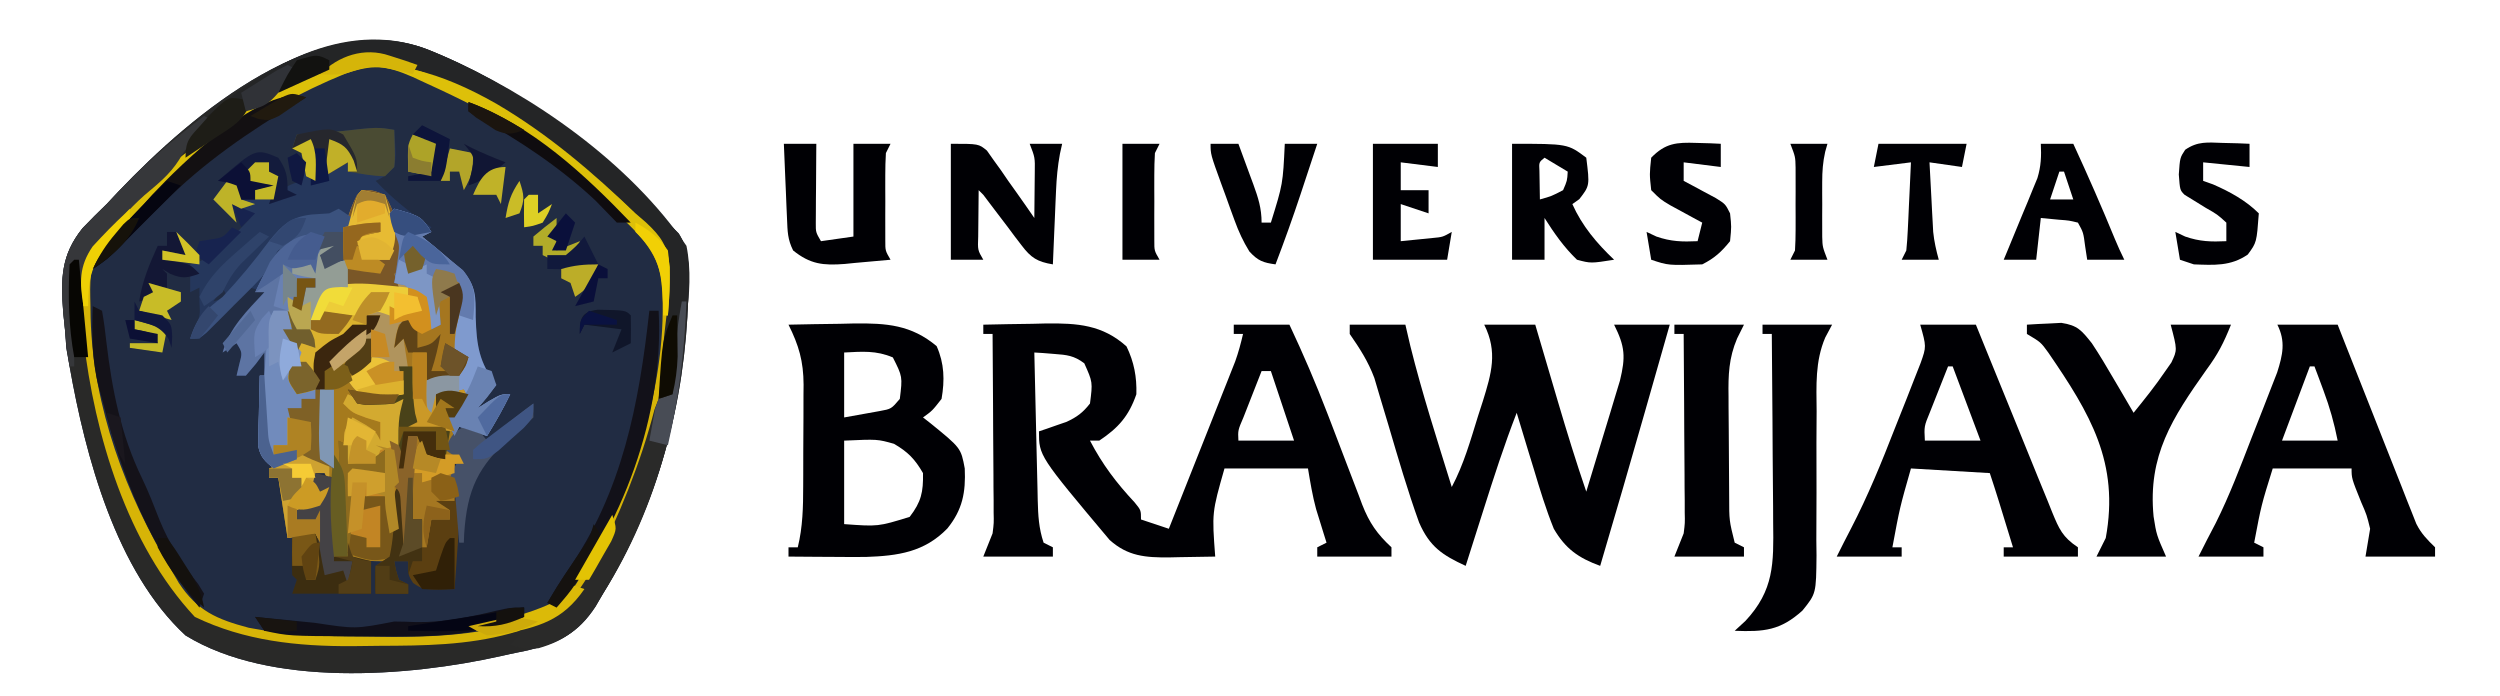 <?xml version="1.0" encoding="UTF-8"?>
<svg version="1.1" xmlns="http://www.w3.org/2000/svg" width="539" height="150">
<path d="M0 0 C0.738 0.309 1.477 0.618 2.238 0.937 C21.229 9.137 36.993 21.943 51 37 C52.158 38.162 52.158 38.162 53.34 39.348 C55.642 43.026 55.558 46.36 55.438 50.562 C55.414 51.813 55.414 51.813 55.391 53.088 C54.708 75.828 48.914 97.541 37 117 C36.47 117.917 35.94 118.833 35.395 119.777 C31.551 125.634 27.475 127.561 20.75 129.227 C19.512 129.482 18.275 129.737 17 130 C16.352 130.147 15.703 130.293 15.035 130.444 C-5.057 134.928 -34.712 137.227 -53 126 C-67.994 112.144 -74.569 87.359 -78 68 C-78.227 66.721 -78.454 65.442 -78.688 64.125 C-78.809 62.751 -78.909 61.376 -79 60 C-79.122 58.795 -79.245 57.589 -79.371 56.348 C-79.906 49.167 -79.898 44.032 -75.188 38.188 C-73.494 36.423 -71.763 34.694 -70 33 C-69.145 32.087 -68.291 31.175 -67.41 30.234 C-51.496 13.503 -23.689 -9.934 0 0 Z " fill="#212C43" transform="translate(93,11)"/>
<path d="M0 0 C0.738 0.309 1.477 0.618 2.238 0.937 C21.229 9.137 36.993 21.943 51 37 C52.158 38.162 52.158 38.162 53.34 39.348 C55.642 43.026 55.558 46.36 55.438 50.562 C55.414 51.813 55.414 51.813 55.391 53.088 C54.708 75.828 48.914 97.541 37 117 C36.47 117.917 35.94 118.833 35.395 119.777 C31.551 125.634 27.475 127.561 20.75 129.227 C19.512 129.482 18.275 129.737 17 130 C16.352 130.147 15.703 130.293 15.035 130.444 C-5.057 134.928 -34.712 137.227 -53 126 C-67.994 112.144 -74.569 87.359 -78 68 C-78.227 66.721 -78.454 65.442 -78.688 64.125 C-78.809 62.751 -78.909 61.376 -79 60 C-79.122 58.795 -79.245 57.589 -79.371 56.348 C-79.906 49.167 -79.898 44.032 -75.188 38.188 C-73.494 36.423 -71.763 34.694 -70 33 C-69.145 32.087 -68.291 31.175 -67.41 30.234 C-51.496 13.503 -23.689 -9.934 0 0 Z M-64.062 34.875 C-65.734 36.559 -67.382 38.266 -69 40 C-69.752 40.73 -70.503 41.459 -71.277 42.211 C-73.821 46.33 -73.599 49.999 -73.5 54.75 C-73.488 55.682 -73.476 56.613 -73.463 57.573 C-72.922 76.795 -65.88 95.657 -56 112 C-55.491 112.879 -54.982 113.758 -54.457 114.664 C-50.481 120.691 -46.275 122.516 -39.379 124.344 C-31.207 125.931 -23.294 126.216 -14.976 126.24 C-12.966 126.25 -10.957 126.281 -8.947 126.312 C2.961 126.359 17.709 125.601 28 119 C30.604 116.288 32.266 113.32 34 110 C34.862 108.413 34.862 108.413 35.742 106.793 C45.62 87.907 52.375 65.556 49 44 C47.369 40.248 45.184 38.475 42 36 C40.348 34.235 38.702 32.464 37.062 30.688 C24.277 17.765 6.372 7.378 -11 2 C-30.029 2 -51.438 22.349 -64.062 34.875 Z " fill="#292928" transform="translate(93,11)"/>
<path d="M0 0 C2.375 0 2.375 0 5 1 C8.067 6.805 9.147 11.515 9 18 C8.34 18 7.68 18 7 18 C7.33 18.66 7.66 19.32 8 20 C8.784 20.227 9.568 20.454 10.375 20.688 C14.24 22.62 14.592 24.998 16 29 C15.916 28.301 15.832 27.603 15.746 26.883 C15.593 25.518 15.593 25.518 15.438 24.125 C15.281 22.768 15.281 22.768 15.121 21.383 C15 19 15 19 16 17 C17.875 17.25 17.875 17.25 20 18 C21.521 20.261 22.056 21.484 21.758 24.219 C21.549 24.972 21.34 25.724 21.125 26.5 C20.283 29.613 20 31.678 20 35 C20.99 35.33 21.98 35.66 23 36 C22.438 37.938 22.438 37.938 21 40 C17.375 40.75 17.375 40.75 14 41 C14.495 43.97 14.495 43.97 15 47 C15.33 46.01 15.66 45.02 16 44 C18.97 43.505 18.97 43.505 22 43 C22.33 43.66 22.66 44.32 23 45 C21.02 47.475 21.02 47.475 19 50 C19.33 50.66 19.66 51.32 20 52 C19.794 52.639 19.587 53.279 19.375 53.938 C19.189 54.958 19.189 54.958 19 56 C20.354 57.772 20.354 57.772 22 59 C21.34 59 20.68 59 20 59 C20 59.763 20 60.526 20 61.312 C20 63.208 20 65.104 20 67 C18.68 67 17.36 67 16 67 C16.99 67.66 17.98 68.32 19 69 C19 69.66 19 70.32 19 71 C17.68 71 16.36 71 15 71 C14.67 72.98 14.34 74.96 14 77 C13.67 77 13.34 77 13 77 C13 75.02 13 73.04 13 71 C12.34 71 11.68 71 11 71 C10.67 72.98 10.34 74.96 10 77 C9.67 77 9.34 77 9 77 C8.505 71.06 8.505 71.06 8 65 C8.041 66.176 8.082 67.351 8.125 68.562 C8.14 72.724 7.312 76.065 6 80 C1.857 80.099 -1.925 79.725 -6 79 C-6.061 77.868 -6.121 76.736 -6.184 75.57 C-6.268 74.089 -6.353 72.607 -6.438 71.125 C-6.477 70.379 -6.516 69.632 -6.557 68.863 C-6.716 64.8 -6.716 64.8 -8 61 C-8.66 61 -9.32 61 -10 61 C-9.67 62.32 -9.34 63.64 -9 65 C-8.01 64.505 -8.01 64.505 -7 64 C-7.688 65.938 -7.688 65.938 -9 68 C-11.625 68.75 -11.625 68.75 -14 69 C-14 69.66 -14 70.32 -14 71 C-12.68 71 -11.36 71 -10 71 C-9.505 70.01 -9.505 70.01 -9 69 C-9 71.31 -9 73.62 -9 76 C-9.33 75.34 -9.66 74.68 -10 74 C-12.97 74.495 -12.97 74.495 -16 75 C-16.66 70.71 -17.32 66.42 -18 62 C-18.66 62 -19.32 62 -20 62 C-20 61.34 -20 60.68 -20 60 C-18.02 59.34 -16.04 58.68 -14 58 C-15.65 57.67 -17.3 57.34 -19 57 C-19 56.34 -19 55.68 -19 55 C-18.01 55 -17.02 55 -16 55 C-16 53.02 -16 51.04 -16 49 C-14.35 49.33 -12.7 49.66 -11 50 C-11 52.333 -11 54.667 -11 57 C-9.68 57.66 -8.36 58.32 -7 59 C-6.67 53.72 -6.34 48.44 -6 43 C-8.64 43.33 -11.28 43.66 -14 44 C-16 41 -16 41 -15.688 38.938 C-15 37 -15 37 -14 35 C-15.391 32.376 -15.391 32.376 -17 30 C-16.34 30 -15.68 30 -15 30 C-15.33 28.68 -15.66 27.36 -16 26 C-14.68 26.99 -13.36 27.98 -12 29 C-11.546 28.051 -11.092 27.102 -10.625 26.125 C-9 23 -9 23 -7 21 C-5.68 21 -4.36 21 -3 21 C-3.248 19.732 -3.248 19.732 -3.5 18.438 C-4.498 11.574 -4.063 7.127 -1 1 C-0.67 0.67 -0.34 0.34 0 0 Z " fill="#A57A1D" transform="translate(78,41)"/>
<path d="M0 0 C3.521 -0.088 7.041 -0.141 10.562 -0.188 C11.553 -0.213 12.544 -0.238 13.564 -0.264 C20.264 -0.33 25.679 0.011 30.875 4.688 C32.51 8.048 33.114 11.297 33 15 C31.371 19.706 29.127 22.248 25 25 C24.34 25 23.68 25 23 25 C25.656 30.099 28.682 34.101 32.609 38.301 C34 40 34 40 34 42 C35.98 42.66 37.96 43.32 40 44 C42.121 38.663 44.239 33.324 46.354 27.984 C47.074 26.168 47.794 24.353 48.516 22.537 C49.553 19.927 50.588 17.315 51.621 14.703 C51.944 13.893 52.267 13.082 52.6 12.247 C52.9 11.486 53.2 10.726 53.51 9.942 C53.774 9.276 54.038 8.61 54.31 7.924 C55.011 5.969 55.531 4.022 56 2 C55.34 2 54.68 2 54 2 C54 1.34 54 0.68 54 0 C57.96 0 61.92 0 66 0 C68.967 6.306 71.695 12.649 74.191 19.152 C74.466 19.865 74.741 20.579 75.024 21.313 C76.162 24.274 77.297 27.236 78.419 30.203 C79.25 32.398 80.095 34.588 80.941 36.777 C81.189 37.444 81.437 38.111 81.693 38.798 C83.222 42.715 84.931 45.161 88 48 C88 48.66 88 49.32 88 50 C82.72 50 77.44 50 72 50 C72 49.34 72 48.68 72 48 C72.66 47.67 73.32 47.34 74 47 C73.795 46.348 73.59 45.695 73.379 45.023 C73.109 44.149 72.84 43.275 72.562 42.375 C72.296 41.516 72.029 40.658 71.754 39.773 C70.972 36.896 70.49 33.942 70 31 C64.06 31 58.12 31 52 31 C49.29 40.511 49.29 40.511 50 50 C47.437 50.054 44.876 50.094 42.312 50.125 C41.591 50.142 40.87 50.159 40.127 50.176 C34.96 50.223 31.146 49.928 27.227 46.406 C12 28.283 12 28.283 12 23 C12.543 22.818 13.085 22.636 13.645 22.449 C14.36 22.198 15.075 21.946 15.812 21.688 C16.874 21.322 16.874 21.322 17.957 20.949 C20.21 19.903 21.472 18.954 23 17 C23.595 12.392 23.595 12.392 21.77 8.324 C19.556 6.668 18.051 6.511 15.312 6.312 C14.504 6.247 13.696 6.181 12.863 6.113 C12.248 6.076 11.634 6.039 11 6 C11.118 11.357 11.242 16.714 11.372 22.071 C11.416 23.893 11.457 25.716 11.497 27.538 C11.555 30.157 11.619 32.776 11.684 35.395 C11.7 36.21 11.717 37.026 11.734 37.866 C11.82 41.142 11.958 43.873 13 47 C13.66 47.33 14.32 47.66 15 48 C15 48.66 15 49.32 15 50 C10.05 50 5.1 50 0 50 C0.66 48.35 1.32 46.7 2 45 C2.283 42.763 2.283 42.763 2.227 40.485 C2.227 39.625 2.227 38.764 2.227 37.877 C2.211 36.505 2.211 36.505 2.195 35.105 C2.191 33.684 2.191 33.684 2.187 32.235 C2.176 29.219 2.15 26.203 2.125 23.188 C2.115 21.139 2.106 19.09 2.098 17.041 C2.076 12.027 2.041 7.014 2 2 C1.34 2 0.68 2 0 2 C0 1.34 0 0.68 0 0 Z M60 10 C59.163 12.123 58.33 14.249 57.5 16.375 C57.036 17.558 56.572 18.742 56.094 19.961 C54.887 22.775 54.887 22.775 55 25 C58.96 25 62.92 25 67 25 C65.35 20.05 63.7 15.1 62 10 C61.34 10 60.68 10 60 10 Z " fill="#000004" transform="translate(212,70)"/>
<path d="M0 0 C0.352 5.373 0.352 5.373 0 8 C-2 10 -2 10 -4 11 C-0.299 14.925 3.55 17.946 8 21 C7.34 21.66 6.68 22.32 6 23 C6.887 23.722 7.774 24.444 8.688 25.188 C9.811 26.102 10.912 27.044 12 28 C12.882 28.731 13.763 29.462 14.672 30.215 C17.652 33.78 17.567 35.784 17.562 40.375 C17.755 46.528 18.296 50.101 22 55 C20.68 56.65 19.36 58.3 18 60 C18.784 59.505 19.567 59.01 20.375 58.5 C23 57 23 57 25 57 C23.502 60.112 21.801 63.053 20 66 C17.03 65.01 17.03 65.01 14 64 C13.67 64.66 13.34 65.32 13 66 C12.34 64.68 11.68 63.36 11 62 C12.32 60.68 13.64 59.36 15 58 C12.924 57.447 11.156 57 9 57 C8.67 58.32 8.34 59.64 8 61 C7 60 7 60 6.938 56.938 C6.958 55.968 6.979 54.999 7 54 C9.64 53.01 12.28 52.02 15 51 C15 50.34 15 49.68 15 49 C14.01 49 13.02 49 12 49 C12.667 43.667 13.333 38.333 14 33 C12.35 32.01 10.7 31.02 9 30 C9.495 35.94 9.495 35.94 10 42 C9.01 42.495 9.01 42.495 8 43 C7.841 42.446 7.683 41.891 7.52 41.32 C6.096 36.52 6.096 36.52 2.312 33.5 C1.549 33.335 0.786 33.17 0 33 C0.293 31.014 0.586 29.029 0.879 27.043 C1.074 23.749 -0.414 20.857 -1.562 17.812 C-1.832 17.097 -2.101 16.382 -2.379 15.645 C-2.584 15.102 -2.789 14.559 -3 14 C-4.65 14.33 -6.3 14.66 -8 15 C-9.723 19.463 -10.222 23.102 -10.125 27.875 C-10.107 29.027 -10.089 30.18 -10.07 31.367 C-10.047 32.236 -10.024 33.105 -10 34 C-10.788 34.255 -11.575 34.51 -12.387 34.773 C-15.047 35.746 -15.047 35.746 -16.145 37.727 C-16.365 38.353 -16.585 38.98 -16.812 39.625 C-17.204 40.739 -17.596 41.852 -18 43 C-18.99 43 -19.98 43 -21 43 C-21.33 42.34 -21.66 41.68 -22 41 C-22.37 45.046 -22.37 45.046 -20 48 C-20.667 50 -21.333 52 -22 54 C-21.34 54.66 -20.68 55.32 -20 56 C-17.69 56 -15.38 56 -13 56 C-13 61.61 -13 67.22 -13 73 C-18 71 -18 71 -20 70 C-19.34 67.69 -18.68 65.38 -18 63 C-19.98 63.495 -19.98 63.495 -22 64 C-22.33 65.32 -22.66 66.64 -23 68 C-23.99 68 -24.98 68 -26 68 C-26 68.66 -26 69.32 -26 70 C-23.525 69.505 -23.525 69.505 -21 69 C-21 69.66 -21 70.32 -21 71 C-23.475 71.99 -23.475 71.99 -26 73 C-27.866 71.427 -28.902 70.545 -29.341 68.099 C-29.325 67.402 -29.309 66.706 -29.293 65.988 C-29.283 65.231 -29.274 64.474 -29.264 63.693 C-29.239 62.908 -29.213 62.122 -29.188 61.312 C-29.167 60.117 -29.167 60.117 -29.146 58.896 C-29.111 56.931 -29.057 54.965 -29 53 C-28.67 53 -28.34 53 -28 53 C-28 51.35 -28 49.7 -28 48 C-28.619 48.825 -29.238 49.65 -29.875 50.5 C-30.576 51.325 -31.277 52.15 -32 53 C-32.66 53 -33.32 53 -34 53 C-33.722 51.824 -33.722 51.824 -33.438 50.625 C-32.74 48.029 -32.74 48.029 -34 46 C-34.99 46.66 -35.98 47.32 -37 48 C-35.48 42.595 -31.726 39.015 -28 35 C-28.99 34.67 -29.98 34.34 -31 34 C-31.771 34.794 -32.542 35.588 -33.336 36.406 C-34.349 37.438 -35.362 38.469 -36.375 39.5 C-36.883 40.025 -37.391 40.549 -37.914 41.09 C-39.238 42.432 -40.616 43.72 -42 45 C-42.66 45 -43.32 45 -44 45 C-43.67 44.237 -43.34 43.474 -43 42.688 C-41.826 40.009 -41.826 40.009 -42 37 C-42 36.01 -42 35.02 -42 34 C-42.99 34.495 -42.99 34.495 -44 35 C-44 33.02 -44 31.04 -44 29 C-42.896 28.633 -42.896 28.633 -41.77 28.258 C-38.7 26.864 -37.001 25.306 -34.688 22.875 C-33.641 21.788 -33.641 21.788 -32.574 20.68 C-31.795 19.848 -31.795 19.848 -31 19 C-32.32 18.01 -33.64 17.02 -35 16 C-34.67 17.32 -34.34 18.64 -34 20 C-35.65 18.35 -37.3 16.7 -39 15 C-38.01 13.68 -37.02 12.36 -36 11 C-35.01 11.33 -34.02 11.66 -33 12 C-33 12.99 -33 13.98 -33 15 C-32.01 15 -31.02 15 -30 15 C-30.66 13.02 -31.32 11.04 -32 9 C-31.34 8.34 -30.68 7.68 -30 7 C-29.01 7 -28.02 7 -27 7 C-27 7.66 -27 8.32 -27 9 C-26.34 9.33 -25.68 9.66 -25 10 C-25.33 11.65 -25.66 13.3 -26 15 C-25.567 14.526 -25.134 14.051 -24.688 13.562 C-23 12 -23 12 -20 11 C-20 9.02 -20 7.04 -20 5 C-20.66 4.67 -21.32 4.34 -22 4 C-21.67 3.01 -21.34 2.02 -21 1 C-20.157 0.939 -19.314 0.879 -18.445 0.816 C-17.35 0.733 -16.254 0.649 -15.125 0.562 C-14.034 0.481 -12.944 0.4 -11.82 0.316 C-3.621 -0.603 -3.621 -0.603 0 0 Z M-37 34 C-37.99 35.485 -37.99 35.485 -39 37 C-38.01 36.67 -37.02 36.34 -36 36 C-36.33 35.34 -36.66 34.68 -37 34 Z " fill="#25375C" transform="translate(85,28)"/>
<path d="M0 0 C3.96 0 7.92 0 12 0 C12.351 1.506 12.701 3.011 13.062 4.562 C15.613 14.827 18.872 24.9 22 35 C24.597 30.114 26.053 24.892 27.688 19.625 C28.021 18.596 28.354 17.568 28.697 16.508 C30.555 10.513 31.947 5.893 29 0 C32.63 0 36.26 0 40 0 C40.227 0.771 40.453 1.542 40.687 2.336 C41.727 5.87 42.77 9.404 43.812 12.938 C44.169 14.15 44.525 15.362 44.893 16.611 C46.814 23.118 48.805 29.581 51 36 C52.148 32.249 53.287 28.495 54.418 24.739 C54.993 22.837 55.574 20.937 56.156 19.037 C56.517 17.835 56.878 16.633 57.25 15.395 C57.585 14.29 57.92 13.185 58.266 12.046 C59.494 6.952 59.382 4.764 57 0 C60.96 0 64.92 0 69 0 C67.668 4.674 66.336 9.347 65.002 14.02 C64.551 15.601 64.1 17.182 63.65 18.764 C60.488 29.859 57.272 40.937 54 52 C49.313 50.288 46.529 48.336 44 44 C42.298 39.784 40.983 35.48 39.688 31.125 C39.328 29.96 38.969 28.794 38.6 27.594 C37.72 24.733 36.854 21.869 36 19 C33.315 25.912 31.051 32.933 28.812 40 C28.444 41.156 28.076 42.313 27.697 43.504 C26.796 46.335 25.897 49.167 25 52 C19.997 49.691 17.241 47.895 14.957 42.649 C12.467 35.755 10.426 28.714 8.354 21.685 C7.724 19.556 7.081 17.43 6.438 15.305 C6.065 14.046 5.692 12.788 5.309 11.492 C3.961 7.896 2.177 5.144 0 2 C0 1.34 0 0.68 0 0 Z " fill="#000004" transform="translate(291,70)"/>
<path d="M0 0 C3.687 -0.088 7.374 -0.141 11.062 -0.188 C12.62 -0.225 12.62 -0.225 14.209 -0.264 C21.125 -0.33 26.448 0.021 31.938 4.625 C33.608 8.36 33.7 11.986 33 16 C31 18.562 31 18.562 29 20 C29.482 20.375 29.964 20.75 30.461 21.137 C37.177 26.578 37.177 26.578 38 31 C38.233 36.138 37.529 39.89 34.25 43.938 C29.291 49.038 23.632 49.842 16.651 50.08 C14.121 50.098 11.593 50.088 9.062 50.062 C8.188 50.058 7.313 50.053 6.412 50.049 C4.275 50.037 2.137 50.019 0 50 C0 49.34 0 48.68 0 48 C0.66 48 1.32 48 2 48 C3.081 43.607 3.161 39.309 3.168 34.812 C3.171 34.032 3.175 33.252 3.178 32.448 C3.183 30.805 3.185 29.161 3.185 27.517 C3.187 25.008 3.206 22.5 3.225 19.992 C3.228 18.391 3.23 16.789 3.23 15.188 C3.238 14.442 3.245 13.696 3.252 12.927 C3.23 7.881 2.219 4.438 0 0 Z M12 6 C12 10.62 12 15.24 12 20 C14.413 19.567 14.413 19.567 16.875 19.125 C18.232 18.881 18.232 18.881 19.617 18.633 C22.165 18.17 22.165 18.17 24 16 C24.591 11.202 24.591 11.202 22.5 7.062 C18.878 5.523 15.92 5.804 12 6 Z M12 25 C12 30.94 12 36.88 12 43 C19.325 43.537 19.325 43.537 26.125 41.438 C28.629 38.182 29.072 36.097 29 32 C27.253 28.977 25.755 27.44 22.75 25.688 C19.179 24.677 19.179 24.677 12 25 Z " fill="#000004" transform="translate(170,70)"/>
<path d="M0 0 C4.29 0 8.58 0 13 0 C13.794 2.021 13.794 2.021 14.605 4.083 C16.57 9.079 18.546 14.071 20.526 19.061 C21.381 21.222 22.234 23.384 23.083 25.548 C24.305 28.656 25.536 31.76 26.77 34.863 C27.148 35.832 27.526 36.801 27.916 37.799 C28.276 38.7 28.636 39.601 29.007 40.529 C29.32 41.321 29.633 42.114 29.956 42.931 C31.042 45.083 32.293 46.33 34 48 C34 48.66 34 49.32 34 50 C29.05 50 24.1 50 19 50 C19.33 48.02 19.66 46.04 20 44 C19.283 41.052 19.283 41.052 18.062 38.25 C16 33.132 16 33.132 16 31 C10.39 31 4.78 31 -1 31 C-3.463 38.891 -3.463 38.891 -5 47 C-4.34 47.33 -3.68 47.66 -3 48 C-3 48.66 -3 49.32 -3 50 C-7.62 50 -12.24 50 -17 50 C-15.782 47.563 -14.542 45.137 -13.266 42.73 C-10.304 36.8 -7.963 30.602 -5.571 24.427 C-4.747 22.304 -3.909 20.186 -3.07 18.068 C-2.541 16.709 -2.012 15.349 -1.484 13.988 C-1.007 12.767 -0.53 11.545 -0.038 10.286 C1.162 6.489 1.816 3.632 0 0 Z M7 9 C4.03 16.92 4.03 16.92 1 25 C4.96 25 8.92 25 13 25 C12.222 21.109 11.311 17.866 9.938 14.188 C9.575 13.212 9.213 12.236 8.84 11.23 C8.563 10.494 8.286 9.758 8 9 C7.67 9 7.34 9 7 9 Z " fill="#000004" transform="translate(491,70)"/>
<path d="M0 0 C3.96 0 7.92 0 12 0 C12.701 1.729 13.402 3.457 14.125 5.238 C16.342 10.698 18.567 16.154 20.798 21.608 C22.343 25.386 23.877 29.169 25.406 32.953 C26.104 34.657 26.801 36.36 27.5 38.062 C27.813 38.846 28.126 39.63 28.449 40.437 C29.943 44.046 30.672 45.781 34 48 C34 48.66 34 49.32 34 50 C28.72 50 23.44 50 18 50 C18 49.34 18 48.68 18 48 C18.66 48 19.32 48 20 48 C19.355 45.896 18.709 43.792 18.062 41.688 C17.703 40.516 17.343 39.344 16.973 38.137 C16.336 36.084 15.679 34.038 15 32 C9.39 31.67 3.78 31.34 -2 31 C-4.399 39.412 -4.399 39.412 -6 48 C-5.34 48 -4.68 48 -4 48 C-4 48.66 -4 49.32 -4 50 C-8.62 50 -13.24 50 -18 50 C-16.993 47.985 -15.985 45.971 -14.935 43.978 C-11.283 36.937 -8.313 29.659 -5.441 22.276 C-4.618 20.169 -3.776 18.07 -2.934 15.971 C-2.405 14.62 -1.878 13.269 -1.352 11.918 C-0.875 10.709 -0.399 9.5 0.091 8.255 C1.339 4.734 1.339 4.734 0 0 Z M6 9 C5.161 11.102 4.329 13.206 3.5 15.312 C3.036 16.484 2.572 17.656 2.094 18.863 C0.835 21.918 0.835 21.918 1 25 C4.96 25 8.92 25 13 25 C11.02 19.72 9.04 14.44 7 9 C6.67 9 6.34 9 6 9 Z " fill="#000004" transform="translate(414,70)"/>
<path d="M0 0 C9.959 5.86 18.873 12.971 27.168 20.99 C29.738 23.53 29.738 23.53 32.191 25.349 C35.807 28.448 37.004 31.167 37.406 35.849 C37.614 41.118 37.319 46.325 36.883 51.576 C36.785 52.783 36.785 52.783 36.686 54.014 C34.88 73.511 27.265 95.881 13.883 110.576 C11.804 111.65 11.804 111.65 9.633 112.263 C8.844 112.491 8.055 112.72 7.242 112.955 C6.463 113.16 5.685 113.365 4.883 113.576 C4.207 113.77 3.532 113.965 2.836 114.166 C-6.369 116.688 -15.731 116.788 -25.217 116.816 C-27.218 116.826 -29.218 116.857 -31.219 116.888 C-43.005 116.935 -54.391 115.762 -65.117 110.576 C-79.741 94.916 -86.721 71.328 -89.117 50.576 C-89.251 49.434 -89.251 49.434 -89.387 48.269 C-90.618 36.122 -90.618 36.122 -87.348 30.572 C-85.07 28.03 -82.661 25.849 -80.117 23.576 C-79.002 22.294 -77.898 21.001 -76.805 19.701 C-73.29 15.629 -69.474 12.36 -65.18 9.138 C-64.446 8.583 -63.711 8.028 -62.955 7.457 C-40.325 -9.294 -25.175 -14.386 0 0 Z M-78.18 23.451 C-79.851 25.134 -81.499 26.841 -83.117 28.576 C-83.869 29.305 -84.62 30.035 -85.395 30.787 C-87.939 34.905 -87.716 38.574 -87.617 43.326 C-87.605 44.257 -87.593 45.189 -87.581 46.149 C-87.039 65.371 -79.998 84.233 -70.117 100.576 C-69.608 101.455 -69.099 102.334 -68.574 103.24 C-64.599 109.267 -60.392 111.092 -53.496 112.919 C-45.325 114.506 -37.412 114.792 -29.093 114.816 C-27.084 114.826 -25.074 114.857 -23.065 114.888 C-11.156 114.935 3.592 114.177 13.883 107.576 C16.486 104.864 18.149 101.896 19.883 98.576 C20.745 96.988 20.745 96.988 21.625 95.369 C31.502 76.483 38.257 54.131 34.883 32.576 C33.251 28.824 31.067 27.05 27.883 24.576 C26.23 22.811 24.585 21.039 22.945 19.263 C10.16 6.341 -7.745 -4.046 -25.117 -9.424 C-44.147 -9.424 -65.556 10.925 -78.18 23.451 Z " fill="#D7B407" transform="translate(107.117,22.424)"/>
<path d="M0 0 C1.582 -0.109 3.166 -0.186 4.75 -0.25 C5.632 -0.296 6.513 -0.343 7.422 -0.391 C10.93 0.141 11.794 1.233 14 4 C15.681 6.529 17.226 9.124 18.75 11.75 C19.161 12.447 19.572 13.145 19.996 13.863 C21.003 15.572 22.002 17.286 23 19 C25.363 16.08 27.706 13.174 29.812 10.062 C30.252 9.435 30.692 8.807 31.145 8.16 C32.437 5.439 32.437 5.439 31 0 C35.29 0 39.58 0 44 0 C42.411 3.973 41.193 6.345 38.742 9.668 C31.318 20.156 26.047 28.218 27.312 41.348 C27.936 45.307 27.936 45.307 30 50 C25.05 50 20.1 50 15 50 C15.66 48.68 16.32 47.36 17 46 C19.986 29.766 13.652 19.196 4.626 6.037 C2.987 3.771 2.987 3.771 0 2 C0 1.34 0 0.68 0 0 Z " fill="#000004" transform="translate(437,70)"/>
<path d="M0 0 C2.375 0 2.375 0 5 1 C8.067 6.805 9.147 11.515 9 18 C8.34 18 7.68 18 7 18 C7.33 18.66 7.66 19.32 8 20 C8.804 20.247 9.609 20.495 10.438 20.75 C13 22 13 22 14.375 24.938 C15 28 15 28 14 31 C13.01 30.67 12.02 30.34 11 30 C10.67 29.34 10.34 28.68 10 28 C9.67 28.66 9.34 29.32 9 30 C9.33 30 9.66 30 10 30 C10.33 32.64 10.66 35.28 11 38 C10.01 38.495 10.01 38.495 9 39 C9 40.65 9 42.3 9 44 C3.715 45.057 3.715 45.057 1 45 C-1.5 43.062 -1.5 43.062 -3 41 C-2.34 40.422 -1.68 39.845 -1 39.25 C1.443 37.003 1.443 37.003 1 33 C-1.31 34.98 -3.62 36.96 -6 39 C-6.33 38.34 -6.66 37.68 -7 37 C-3.871 33.692 -0.92 31.287 3 29 C3.33 28.34 3.66 27.68 4 27 C3.01 27 2.02 27 1 27 C1 27.66 1 28.32 1 29 C-0.638 30.046 -2.31 31.04 -4 32 C-4.722 32.557 -5.444 33.114 -6.188 33.688 C-8 35 -8 35 -10 35 C-9.814 35.949 -9.629 36.898 -9.438 37.875 C-9 41 -9 41 -10 43 C-12.062 43.625 -12.062 43.625 -14 44 C-16 41 -16 41 -15.688 38.938 C-15 37 -15 37 -14 35 C-15.391 32.376 -15.391 32.376 -17 30 C-16.34 30 -15.68 30 -15 30 C-15.33 28.68 -15.66 27.36 -16 26 C-14.68 26.99 -13.36 27.98 -12 29 C-11.319 27.577 -11.319 27.577 -10.625 26.125 C-9 23 -9 23 -7 21 C-5.68 21 -4.36 21 -3 21 C-3.165 20.154 -3.33 19.309 -3.5 18.438 C-4.498 11.574 -4.063 7.127 -1 1 C-0.67 0.67 -0.34 0.34 0 0 Z " fill="#B0945D" transform="translate(78,41)"/>
<path d="M0 0 C0.738 0.309 1.477 0.618 2.238 0.937 C21.912 9.432 42.784 24.093 55 42 C57.069 52.054 53.674 63.997 52 74 C50.515 74.495 50.515 74.495 49 75 C49.072 74.366 49.144 73.732 49.219 73.078 C49.422 71.036 49.585 68.989 49.723 66.941 C49.869 64.861 50.026 62.781 50.273 60.71 C51.651 49.156 51.651 49.156 47.336 38.73 C43.918 34.737 40.05 31.334 36 28 C35.44 27.519 34.88 27.037 34.303 26.541 C30.692 23.45 26.94 20.656 23 18 C22.148 17.425 22.148 17.425 21.28 16.838 C13.853 11.919 6.101 7.932 -2.062 4.375 C-2.86 4.02 -3.657 3.664 -4.479 3.298 C-9.891 1.04 -13.239 0.551 -18.861 2.717 C-20.98 3.607 -23.052 4.568 -25.125 5.562 C-25.871 5.917 -26.616 6.271 -27.384 6.636 C-34.019 9.866 -40.012 13.68 -46 18 C-47.133 18.799 -47.133 18.799 -48.289 19.613 C-49.868 20.73 -51.436 21.862 -53 23 C-53 18.804 -51.398 17.356 -48.633 14.316 C-35.155 2.458 -17.204 -7.215 0 0 Z " fill="#242526" transform="translate(93,11)"/>
<path d="M0 0 C0 0.33 0 0.66 0 1 C0.99 1.33 1.98 1.66 3 2 C2.67 2.66 2.34 3.32 2 4 C1.01 4 0.02 4 -1 4 C-0.67 4.66 -0.34 5.32 0 6 C1.65 5.67 3.3 5.34 5 5 C5 6.98 5 8.96 5 11 C4.237 11.186 3.474 11.371 2.688 11.562 C-1.186 13.634 -1.565 15.923 -3 20 C-3.99 20 -4.98 20 -6 20 C-6.33 19.34 -6.66 18.68 -7 18 C-7.37 22.046 -7.37 22.046 -5 25 C-5.667 27 -6.333 29 -7 31 C-6.34 31.66 -5.68 32.32 -5 33 C-2.69 33 -0.38 33 2 33 C2 38.61 2 44.22 2 50 C-3 48 -3 48 -5 47 C-4.34 44.69 -3.68 42.38 -3 40 C-4.98 40.495 -4.98 40.495 -7 41 C-7.33 42.32 -7.66 43.64 -8 45 C-8.99 45 -9.98 45 -11 45 C-11 45.66 -11 46.32 -11 47 C-8.525 46.505 -8.525 46.505 -6 46 C-6 46.66 -6 47.32 -6 48 C-7.65 48.66 -9.3 49.32 -11 50 C-12.866 48.427 -13.902 47.545 -14.341 45.099 C-14.325 44.402 -14.309 43.706 -14.293 42.988 C-14.283 42.231 -14.274 41.474 -14.264 40.693 C-14.239 39.908 -14.213 39.122 -14.188 38.312 C-14.174 37.515 -14.16 36.718 -14.146 35.896 C-14.111 33.931 -14.057 31.965 -14 30 C-13.67 30 -13.34 30 -13 30 C-13 28.35 -13 26.7 -13 25 C-13.619 25.825 -14.238 26.65 -14.875 27.5 C-15.927 28.738 -15.927 28.738 -17 30 C-17.66 30 -18.32 30 -19 30 C-18.814 29.216 -18.629 28.433 -18.438 27.625 C-17.74 25.029 -17.74 25.029 -19 23 C-19.99 23.66 -20.98 24.32 -22 25 C-20.48 19.595 -16.726 16.015 -13 12 C-13.66 12 -14.32 12 -15 12 C-14.353 10.657 -13.681 9.326 -13 8 C-12.608 7.175 -12.216 6.35 -11.812 5.5 C-8.913 1.501 -5.035 -1.678 0 0 Z " fill="#5D74A3" transform="translate(70,51)"/>
<path d="M0 0 C4.95 0 9.9 0 15 0 C14.512 0.915 14.024 1.83 13.521 2.773 C11.321 7.938 11.616 13.099 11.664 18.629 C11.652 20.903 11.639 23.177 11.625 25.451 C11.621 29.015 11.625 32.579 11.64 36.142 C11.648 39.597 11.627 43.05 11.602 46.504 C11.615 47.567 11.628 48.629 11.642 49.724 C11.56 57.976 11.56 57.976 8.611 61.633 C3.87 65.931 0.317 66.248 -6 66 C-5.237 65.299 -4.474 64.597 -3.688 63.875 C2.486 57.271 2.412 51.459 2.293 42.82 C2.289 41.652 2.284 40.485 2.28 39.281 C2.263 35.562 2.226 31.844 2.188 28.125 C2.172 25.599 2.159 23.073 2.146 20.547 C2.113 14.364 2.063 8.182 2 2 C1.34 2 0.68 2 0 2 C0 1.34 0 0.68 0 0 Z " fill="#000004" transform="translate(380,70)"/>
<path d="M0 0 C4.95 0 9.9 0 15 0 C14.512 0.981 14.024 1.963 13.521 2.974 C11.725 7.182 11.596 10.892 11.672 15.418 C11.674 16.198 11.676 16.977 11.678 17.781 C11.684 19.417 11.698 21.053 11.719 22.689 C11.75 25.191 11.76 27.692 11.766 30.193 C11.775 31.789 11.785 33.385 11.797 34.98 C11.801 35.725 11.805 36.47 11.81 37.238 C11.811 42.218 11.811 42.218 13 47 C13.66 47.33 14.32 47.66 15 48 C15 48.66 15 49.32 15 50 C10.05 50 5.1 50 0 50 C0.66 48.35 1.32 46.7 2 45 C2.283 42.763 2.283 42.763 2.227 40.485 C2.227 39.625 2.227 38.764 2.227 37.877 C2.211 36.505 2.211 36.505 2.195 35.105 C2.191 33.684 2.191 33.684 2.187 32.235 C2.176 29.219 2.15 26.203 2.125 23.188 C2.115 21.139 2.106 19.09 2.098 17.041 C2.076 12.027 2.041 7.014 2 2 C1.34 2 0.68 2 0 2 C0 1.34 0 0.68 0 0 Z " fill="#000004" transform="translate(361,70)"/>
<path d="M0 0 C5.75 1.625 5.75 1.625 8 5 C7.01 5.495 7.01 5.495 6 6 C6.887 6.722 7.774 7.444 8.688 8.188 C9.811 9.102 10.912 10.044 12 11 C12.882 11.731 13.763 12.462 14.672 13.215 C17.652 16.78 17.567 18.784 17.562 23.375 C17.755 29.528 18.296 33.101 22 38 C20.02 40.475 20.02 40.475 18 43 C18.784 42.505 19.567 42.01 20.375 41.5 C23 40 23 40 25 40 C23.502 43.112 21.801 46.053 20 49 C18.02 48.34 16.04 47.68 14 47 C13.67 47.66 13.34 48.32 13 49 C12.34 47.68 11.68 46.36 11 45 C12.32 43.68 13.64 42.36 15 41 C12.924 40.447 11.156 40 9 40 C8.67 41.32 8.34 42.64 8 44 C7 43 7 43 6.938 39.938 C6.958 38.968 6.979 37.999 7 37 C9.64 36.01 12.28 35.02 15 34 C15 33.34 15 32.68 15 32 C14.01 32 13.02 32 12 32 C12.667 26.667 13.333 21.333 14 16 C12.35 15.01 10.7 14.02 9 13 C9.33 16.96 9.66 20.92 10 25 C9.34 25.33 8.68 25.66 8 26 C7.841 25.446 7.683 24.891 7.52 24.32 C6.096 19.52 6.096 19.52 2.312 16.5 C1.549 16.335 0.786 16.17 0 16 C0.293 14.014 0.586 12.029 0.879 10.043 C1.139 7.797 1.139 7.797 0 5 C-0.625 2.875 -0.625 2.875 -1 1 C-0.67 0.67 -0.34 0.34 0 0 Z " fill="#7F9ACE" transform="translate(85,45)"/>
<path d="M0 0 C6 0 6 0 7.783 1.469 C8.49 2.474 8.49 2.474 9.211 3.5 C9.733 4.222 10.255 4.944 10.793 5.688 C11.576 6.832 11.576 6.832 12.375 8 C12.92 8.763 13.466 9.526 14.027 10.312 C15.37 12.197 16.692 14.092 18 16 C18.027 13.896 18.046 11.792 18.062 9.688 C18.074 8.516 18.086 7.344 18.098 6.137 C18.149 2.969 18.149 2.969 17 0 C19.31 0 21.62 0 24 0 C23.842 0.72 23.683 1.44 23.52 2.182 C23.027 4.853 22.8 7.372 22.684 10.082 C22.642 11.013 22.6 11.945 22.557 12.904 C22.517 13.864 22.478 14.824 22.438 15.812 C22.394 16.792 22.351 17.771 22.307 18.779 C22.201 21.186 22.099 23.593 22 26 C18.637 25.439 17.281 24.584 15.238 21.875 C14.759 21.251 14.281 20.627 13.787 19.984 C13.3 19.33 12.814 18.675 12.312 18 C11.33 16.708 10.347 15.416 9.363 14.125 C8.583 13.094 7.804 12.062 7 11 C6.67 10.67 6.34 10.34 6 10 C5.973 12.125 5.954 14.25 5.938 16.375 C5.926 17.558 5.914 18.742 5.902 19.961 C5.785 22.919 5.785 22.919 7 25 C4.69 25 2.38 25 0 25 C0 16.75 0 8.5 0 0 Z " fill="#000004" transform="translate(205,31)"/>
<path d="M0 0 C2.31 0 4.62 0 7 0 C6.992 0.848 6.992 0.848 6.984 1.712 C6.963 4.267 6.95 6.821 6.938 9.375 C6.929 10.264 6.921 11.154 6.912 12.07 C6.909 12.921 6.906 13.772 6.902 14.648 C6.897 15.434 6.892 16.219 6.886 17.029 C6.874 19.078 6.874 19.078 8 21 C11.465 20.505 11.465 20.505 15 20 C15 13.4 15 6.8 15 0 C17.64 0 20.28 0 23 0 C22.67 0.66 22.34 1.32 22 2 C21.904 3.571 21.869 5.145 21.867 6.719 C21.866 7.651 21.865 8.583 21.863 9.543 C21.869 11.007 21.869 11.007 21.875 12.5 C21.871 13.476 21.867 14.452 21.863 15.457 C21.865 16.855 21.865 16.855 21.867 18.281 C21.868 19.138 21.869 19.994 21.871 20.877 C21.864 23.055 21.864 23.055 23 25 C20.438 25.25 17.878 25.475 15.312 25.688 C14.591 25.76 13.87 25.833 13.127 25.908 C8.461 26.27 5.681 25.963 2 23 C0.797 20.595 0.797 18.896 0.684 16.211 C0.642 15.27 0.6 14.329 0.557 13.359 C0.517 12.375 0.478 11.39 0.438 10.375 C0.394 9.382 0.351 8.39 0.307 7.367 C0.2 4.912 0.098 2.456 0 0 Z " fill="#000004" transform="translate(169,31)"/>
<path d="M0 0 C11.101 6.532 20.636 14.689 29.883 23.576 C30.644 24.231 31.406 24.885 32.191 25.56 C35.522 28.696 36.763 30.544 37.301 35.181 C37.318 38.677 37.191 42.094 36.883 45.576 C36.553 45.576 36.223 45.576 35.883 45.576 C35.915 44.825 35.947 44.075 35.98 43.302 C35.89 35.329 34.04 31.491 28.386 25.935 C27.56 25.156 26.734 24.378 25.883 23.576 C25.211 22.838 24.539 22.101 23.847 21.341 C13.169 9.737 -0.911 2.032 -15.117 -4.424 C-16.628 -5.124 -16.628 -5.124 -18.168 -5.838 C-23.914 -8.341 -26.735 -8.599 -32.739 -6.514 C-52.184 1.442 -67.898 13.255 -82.117 28.576 C-82.82 29.327 -82.82 29.327 -83.538 30.093 C-86.28 33.165 -87.742 35.311 -87.93 39.451 C-87.978 40.232 -88.025 41.013 -88.074 41.818 C-88.089 42.398 -88.103 42.978 -88.117 43.576 C-88.447 43.576 -88.777 43.576 -89.117 43.576 C-89.94 38.806 -90.136 35.088 -87.36 30.966 C-85.022 28.414 -82.581 26.007 -80.117 23.576 C-79.008 22.28 -77.904 20.978 -76.805 19.673 C-73.287 15.621 -69.464 12.352 -65.18 9.138 C-64.446 8.583 -63.711 8.028 -62.955 7.457 C-40.325 -9.294 -25.175 -14.386 0 0 Z " fill="#DDC009" transform="translate(107.117,22.424)"/>
<path d="M0 0 C12 0 12 0 16 3 C16.753 9.027 16.753 9.027 14.5 11.938 C14.005 12.288 13.51 12.639 13 13 C15.093 17.71 18.283 21.469 22 25 C16.979 25.793 16.979 25.793 14 25 C11.189 22.304 9.082 19.28 7 16 C7 18.97 7 21.94 7 25 C4.69 25 2.38 25 0 25 C0 16.75 0 8.5 0 0 Z M7 3 C5.794 3.983 5.794 3.983 5.902 5.848 C5.914 6.579 5.926 7.309 5.938 8.062 C5.958 9.362 5.979 10.661 6 12 C8.51 11.297 8.51 11.297 11 10 C11.887 7.959 11.887 7.959 12 6 C10.35 5.01 8.7 4.02 7 3 Z " fill="#000004" transform="translate(326,31)"/>
<path d="M0 0 C0.33 0 0.66 0 1 0 C0.395 22.21 -5.015 44.051 -17 63 C-17.799 64.267 -17.799 64.267 -18.613 65.559 C-22.085 70.547 -25.016 73.069 -30.887 74.758 C-33.194 75.022 -34.802 74.705 -37 74 C-36.01 73.01 -36.01 73.01 -35 72 C-35 71.34 -35 70.68 -35 70 C-34.371 69.862 -33.742 69.724 -33.094 69.582 C-25.613 67.363 -22.67 63.667 -18.945 56.965 C-13.511 46.148 -8.915 35.004 -5.887 23.273 C-5.594 22.523 -5.301 21.773 -5 21 C-4.01 20.67 -3.02 20.34 -2 20 C-1.909 18.588 -1.909 18.588 -1.816 17.148 C-1.733 15.903 -1.649 14.658 -1.562 13.375 C-1.481 12.145 -1.4 10.915 -1.316 9.648 C-1.033 6.385 -0.59 3.221 0 0 Z " fill="#2A2A29" transform="translate(147,65)"/>
<path d="M0 0 C0.99 0 1.98 0 3 0 C3.553 2.076 4 3.844 4 6 C4.99 7.485 4.99 7.485 6 9 C5.333 11 4.667 13 4 15 C4.66 15.66 5.32 16.32 6 17 C8.31 17 10.62 17 13 17 C13 22.61 13 28.22 13 34 C8 32 8 32 6 31 C6.99 27.535 6.99 27.535 8 24 C6.68 24.33 5.36 24.66 4 25 C3.67 26.32 3.34 27.64 3 29 C2.01 29 1.02 29 0 29 C0 29.66 0 30.32 0 31 C1.65 30.67 3.3 30.34 5 30 C5 30.66 5 31.32 5 32 C3.35 32.66 1.7 33.32 0 34 C-1.866 32.427 -2.902 31.545 -3.341 29.099 C-3.325 28.402 -3.309 27.706 -3.293 26.988 C-3.283 26.231 -3.274 25.474 -3.264 24.693 C-3.239 23.908 -3.213 23.122 -3.188 22.312 C-3.174 21.515 -3.16 20.718 -3.146 19.896 C-3.111 17.931 -3.057 15.965 -3 14 C-2.67 14 -2.34 14 -2 14 C-1.939 13.157 -1.879 12.314 -1.816 11.445 C-1.733 10.35 -1.649 9.254 -1.562 8.125 C-1.481 7.034 -1.4 5.944 -1.316 4.82 C-1 2 -1 2 0 0 Z " fill="#718BBC" transform="translate(59,67)"/>
<path d="M0 0 C2.31 0 4.62 0 7 0 C10.144 6.797 13.138 13.639 15.984 20.566 C16.61 22.065 17.274 23.548 18 25 C15.36 25 12.72 25 10 25 C9.856 24.051 9.711 23.102 9.562 22.125 C9.171 19.107 9.171 19.107 8 17 C6.105 16.535 6.105 16.535 3.938 16.375 C2.638 16.251 1.339 16.128 0 16 C-0.33 18.97 -0.66 21.94 -1 25 C-3.31 25 -5.62 25 -8 25 C-7.758 24.42 -7.515 23.841 -7.266 23.243 C-6.168 20.603 -5.084 17.958 -4 15.312 C-3.618 14.4 -3.237 13.488 -2.844 12.549 C-2.483 11.663 -2.122 10.776 -1.75 9.863 C-1.415 9.052 -1.08 8.24 -0.734 7.404 C0.056 4.815 0.134 2.691 0 0 Z M4 6 C3.34 7.98 2.68 9.96 2 12 C3.65 12 5.3 12 7 12 C6.34 10.02 5.68 8.04 5 6 C4.67 6 4.34 6 4 6 Z " fill="#000004" transform="translate(440,31)"/>
<path d="M0 0 C1.875 0.25 1.875 0.25 4 1 C5.521 3.261 6.056 4.484 5.758 7.219 C5.445 8.348 5.445 8.348 5.125 9.5 C4.283 12.613 4 14.678 4 18 C4.99 18.33 5.98 18.66 7 19 C6.438 20.938 6.438 20.938 5 23 C1.375 23.75 1.375 23.75 -2 24 C-1.67 25.98 -1.34 27.96 -1 30 C-0.67 29.01 -0.34 28.02 0 27 C1.98 26.67 3.96 26.34 6 26 C6.33 26.66 6.66 27.32 7 28 C5.68 29.65 4.36 31.3 3 33 C3.33 33.66 3.66 34.32 4 35 C0.7 34.67 -2.6 34.34 -6 34 C-5.01 33.505 -5.01 33.505 -4 33 C-4.143 32.316 -4.286 31.631 -4.434 30.926 C-5.06 27.689 -5.569 24.447 -6.062 21.188 C-6.239 20.026 -6.416 18.865 -6.598 17.668 C-6.797 16.347 -6.797 16.347 -7 15 C-7.66 15.66 -8.32 16.32 -9 17 C-8.75 14.625 -8.75 14.625 -8 12 C-5.938 10.688 -5.938 10.688 -4 10 C-4.33 10.99 -4.66 11.98 -5 13 C-3.35 12.67 -1.7 12.34 0 12 C-0.084 11.301 -0.168 10.603 -0.254 9.883 C-0.356 8.973 -0.458 8.063 -0.562 7.125 C-0.667 6.22 -0.771 5.315 -0.879 4.383 C-1 2 -1 2 0 0 Z " fill="#A5761F" transform="translate(94,58)"/>
<path d="M0 0 C0.66 0.33 1.32 0.66 2 1 C3.707 1.07 5.417 1.084 7.125 1.062 C8.035 1.053 8.945 1.044 9.883 1.035 C10.931 1.018 10.931 1.018 12 1 C11.86 2.646 11.713 4.292 11.562 5.938 C11.481 6.854 11.4 7.771 11.316 8.715 C11 11 11 11 10 12 C10.165 13.155 10.33 14.31 10.5 15.5 C10.665 16.655 10.83 17.81 11 19 C10.67 19.33 10.34 19.66 10 20 C10.089 21.525 10.245 23.047 10.438 24.562 C10.539 25.389 10.641 26.215 10.746 27.066 C10.83 27.704 10.914 28.343 11 29 C10.34 29.33 9.68 29.66 9 30 C8 24.25 8 24.25 8 22 C6.35 22 4.7 22 3 22 C3.33 22.66 3.66 23.32 4 24 C4.99 24 5.98 24 7 24 C7 26.97 7 29.94 7 33 C6.01 33 5.02 33 4 33 C4 32.34 4 31.68 4 31 C2.68 30.67 1.36 30.34 0 30 C0 25.71 0 21.42 0 17 C3.29 15.903 4.713 16.2 8 17 C7.67 16.01 7.34 15.02 7 14 C6.67 14.33 6.34 14.66 6 15 C4 15.041 2 15.043 0 15 C-1.25 8.375 -1.25 8.375 1 5 C5.875 7.75 5.875 7.75 7 10 C7 8.68 7 7.36 7 6 C6.051 5.711 5.103 5.423 4.125 5.125 C1 4 1 4 -1 2 C-0.67 1.34 -0.34 0.68 0 0 Z " fill="#C28524" transform="translate(75,85)"/>
<path d="M0 0 C0.985 0.027 1.97 0.054 2.984 0.082 C3.732 0.117 4.48 0.152 5.25 0.188 C5.25 1.837 5.25 3.487 5.25 5.188 C2.61 4.857 -0.03 4.527 -2.75 4.188 C-2.75 5.508 -2.75 6.827 -2.75 8.188 C-1.793 8.694 -1.793 8.694 -0.816 9.211 C0.01 9.657 0.836 10.103 1.688 10.562 C2.511 11.003 3.335 11.444 4.184 11.898 C6.25 13.188 6.25 13.188 7.25 15.188 C7.562 18.062 7.562 18.062 7.25 21.188 C5.383 23.49 3.894 24.866 1.25 26.188 C-6.054 26.419 -6.054 26.419 -9.75 25.188 C-10.08 23.207 -10.41 21.227 -10.75 19.188 C-10.049 19.517 -9.348 19.848 -8.625 20.188 C-5.49 21.278 -3.044 21.341 0.25 21.188 C0.58 19.867 0.91 18.547 1.25 17.188 C0.624 16.85 -0.003 16.512 -0.648 16.164 C-1.466 15.718 -2.283 15.272 -3.125 14.812 C-4.343 14.151 -4.343 14.151 -5.586 13.477 C-7.75 12.188 -7.75 12.188 -9.75 10.188 C-10.125 6.75 -10.125 6.75 -9.75 3.188 C-6.686 0.037 -4.281 -0.153 0 0 Z " fill="#000004" transform="translate(365.75,30.812)"/>
<path d="M0 0 C1.087 0.027 2.173 0.054 3.293 0.082 C4.54 0.134 4.54 0.134 5.812 0.188 C5.812 1.837 5.812 3.487 5.812 5.188 C2.513 4.857 -0.787 4.527 -4.188 4.188 C-4.188 5.508 -4.188 6.827 -4.188 8.188 C-3.486 8.435 -2.785 8.682 -2.062 8.938 C1.504 10.488 5.038 12.413 7.812 15.188 C7.348 21.457 7.348 21.457 5.438 24.062 C1.743 26.621 -1.853 26.342 -6.188 26.188 C-7.178 25.858 -8.168 25.527 -9.188 25.188 C-9.518 23.207 -9.848 21.227 -10.188 19.188 C-9.486 19.517 -8.785 19.848 -8.062 20.188 C-4.927 21.278 -2.482 21.341 0.812 21.188 C0.812 19.867 0.812 18.547 0.812 17.188 C-1.127 15.421 -1.127 15.421 -3.625 14 C-4.449 13.491 -5.272 12.982 -6.121 12.457 C-6.803 12.038 -7.485 11.619 -8.188 11.188 C-9.188 10.188 -9.188 10.188 -9.438 6.812 C-9.188 3.188 -9.188 3.188 -8.059 1.473 C-5.35 -0.388 -3.245 -0.105 0 0 Z " fill="#000004" transform="translate(479.188,30.812)"/>
<path d="M0 0 C1.98 0 3.96 0 6 0 C6.839 2.269 7.672 4.54 8.5 6.812 C8.738 7.455 8.977 8.098 9.223 8.76 C10.271 11.649 11 13.901 11 17 C11.66 17 12.32 17 13 17 C15.593 8.66 15.593 8.66 16 0 C18.31 0 20.62 0 23 0 C22.064 2.834 21.127 5.667 20.188 8.5 C19.926 9.291 19.665 10.083 19.396 10.898 C17.71 15.979 15.91 20.999 14 26 C11.326 25.631 10.217 25.237 8.364 23.217 C7.008 21.014 6.06 18.952 5.176 16.523 C4.717 15.27 4.717 15.27 4.248 13.992 C3.939 13.129 3.631 12.265 3.312 11.375 C2.992 10.504 2.672 9.632 2.342 8.734 C0 2.283 0 2.283 0 0 Z " fill="#000004" transform="translate(261,31)"/>
<path d="M0 0 C0 2.97 0 5.94 0 9 C0.66 9 1.32 9 2 9 C2.33 9.99 2.66 10.98 3 12 C3.33 11.01 3.66 10.02 4 9 C5.32 9 6.64 9 8 9 C8 8.34 8 7.68 8 7 C6.68 6.34 5.36 5.68 4 5 C5.65 4.67 7.3 4.34 9 4 C10.198 8.147 9.89 11.994 9.562 16.25 C9.51 16.995 9.458 17.74 9.404 18.508 C9.275 20.339 9.138 22.17 9 24 C2.242 24.164 2.242 24.164 0.062 22.688 C-1 21 -1 21 -1 18 C-1.99 18 -2.98 18 -4 18 C-3.652 19.975 -3.652 19.975 -3 22 C-2.34 22.33 -1.68 22.66 -1 23 C-1 23.66 -1 24.32 -1 25 C-3.31 25 -5.62 25 -8 25 C-8.188 22.125 -8.188 22.125 -8 19 C-7.01 18.34 -6.02 17.68 -5 17 C-4.205 13.313 -3.999 10.02 -4.125 6.25 C-4 3 -4 3 -2.562 1.062 C-1 0 -1 0 0 0 Z " fill="#5B3F11" transform="translate(89,103)"/>
<path d="M0 0 C4.62 0 9.24 0 14 0 C14 1.65 14 3.3 14 5 C11.36 4.67 8.72 4.34 6 4 C6 5.98 6 7.96 6 10 C7.98 10 9.96 10 12 10 C12 11.65 12 13.3 12 15 C10.02 14.34 8.04 13.68 6 13 C6 15.64 6 18.28 6 21 C7.459 20.859 8.917 20.712 10.375 20.562 C11.187 20.481 11.999 20.4 12.836 20.316 C15.043 20.109 15.043 20.109 17 19 C16.67 20.98 16.34 22.96 16 25 C10.72 25 5.44 25 0 25 C0 16.75 0 8.5 0 0 Z " fill="#000004" transform="translate(296,31)"/>
<path d="M0 0 C1.32 0.33 2.64 0.66 4 1 C4 6.61 4 12.22 4 18 C4.99 18 5.98 18 7 18 C7.33 17.01 7.66 16.02 8 15 C8 15.99 8 16.98 8 18 C9.32 18.33 10.64 18.66 12 19 C12 21.31 12 23.62 12 26 C6.333 26 0.667 26 -5 26 C-4.505 24.515 -4.505 24.515 -4 23 C-4.33 22.67 -4.66 22.34 -5 22 C-5.141 19.329 -5.042 16.676 -5 14 C-3.35 13.67 -1.7 13.34 0 13 C0 12.01 0 11.02 0 10 C-1.32 10 -2.64 10 -4 10 C-4 9.34 -4 8.68 -4 8 C-2.02 7.01 -0.04 6.02 2 5 C1.01 4.67 0.02 4.34 -1 4 C-0.67 2.68 -0.34 1.36 0 0 Z " fill="#3C2D10" transform="translate(68,102)"/>
<path d="M0 0 C2.375 0 2.375 0 5 1 C8.067 6.805 9.147 11.515 9 18 C8.34 18 7.68 18 7 18 C7.33 18.99 7.66 19.98 8 21 C4.37 21 0.74 21 -3 21 C-4.491 13.357 -4.47 7.94 -1 1 C-0.67 0.67 -0.34 0.34 0 0 Z " fill="#7A5727" transform="translate(78,41)"/>
<path d="M0 0 C1.32 0.33 2.64 0.66 4 1 C4 1.99 4 2.98 4 4 C6.31 4 8.62 4 11 4 C11.33 4.66 11.66 5.32 12 6 C11.34 6 10.68 6 10 6 C10 6.763 10 7.526 10 8.312 C10 10.208 10 12.104 10 14 C8.68 14 7.36 14 6 14 C6.99 14.66 7.98 15.32 9 16 C9 16.66 9 17.32 9 18 C7.68 18 6.36 18 5 18 C4.67 19.98 4.34 21.96 4 24 C3.67 24 3.34 24 3 24 C3 22.02 3 20.04 3 18 C2.34 18 1.68 18 1 18 C0.67 19.98 0.34 21.96 0 24 C-0.33 24 -0.66 24 -1 24 C-1.073 22.735 -1.073 22.735 -1.148 21.445 C-1.223 20.35 -1.298 19.254 -1.375 18.125 C-1.445 17.034 -1.514 15.944 -1.586 14.82 C-1.733 11.87 -1.733 11.87 -4 10 C-3.34 10 -2.68 10 -2 10 C-2.66 7.03 -3.32 4.06 -4 1 C-3.01 1.495 -3.01 1.495 -2 2 C-1.67 2.99 -1.34 3.98 -1 5 C-0.67 3.35 -0.34 1.7 0 0 Z " fill="#A57721" transform="translate(88,94)"/>
<path d="M0 0 C0.66 0.33 1.32 0.66 2 1 C1.072 1.887 0.144 2.774 -0.812 3.688 C-2.723 5.585 -4.042 7.075 -5.375 9.438 C-7.415 12.655 -9.975 14.659 -12.871 17.102 C-16.246 20.111 -19.148 23.498 -22 27 C-22.547 27.641 -23.093 28.281 -23.656 28.941 C-25.213 31.327 -25.48 32.929 -25.688 35.75 C-25.753 36.549 -25.819 37.348 -25.887 38.172 C-25.924 38.775 -25.961 39.378 -26 40 C-26.33 40 -26.66 40 -27 40 C-27.33 37.36 -27.66 34.72 -28 32 C-28 39.26 -28 46.52 -28 54 C-28.33 54 -28.66 54 -29 54 C-29.446 51.322 -29.751 48.703 -30 46 C-30.126 44.777 -30.253 43.553 -30.383 42.293 C-30.904 35.133 -30.884 30.014 -26.188 24.188 C-24.496 22.422 -22.765 20.693 -21 19 C-20.111 18.064 -19.221 17.128 -18.305 16.164 C-12.604 10.236 -6.553 4.961 0 0 Z " fill="#36373A" transform="translate(44,25)"/>
<path d="M0 0 C6.27 0 12.54 0 19 0 C18.67 1.65 18.34 3.3 18 5 C15.69 4.67 13.38 4.34 11 4 C11.141 6.75 11.288 9.5 11.438 12.25 C11.477 13.027 11.516 13.805 11.557 14.605 C11.619 15.737 11.619 15.737 11.684 16.891 C11.72 17.582 11.757 18.273 11.795 18.985 C12.007 21.066 12.445 22.986 13 25 C10.36 25 7.72 25 5 25 C5.33 24.34 5.66 23.68 6 23 C6.151 21.553 6.249 20.101 6.316 18.648 C6.358 17.798 6.4 16.947 6.443 16.07 C6.483 15.181 6.522 14.291 6.562 13.375 C6.627 12.029 6.627 12.029 6.693 10.656 C6.8 8.438 6.902 6.219 7 4 C4.36 4.33 1.72 4.66 -1 5 C-0.67 3.35 -0.34 1.7 0 0 Z " fill="#000004" transform="translate(405,31)"/>
<path d="M0 0 C1.65 0.33 3.3 0.66 5 1 C5 3.333 5 5.667 5 8 C6.32 8.66 7.64 9.32 9 10 C9 11.32 9 12.64 9 14 C8.67 13.34 8.34 12.68 8 12 C7.34 12 6.68 12 6 12 C6.33 13.32 6.66 14.64 7 16 C7.66 15.67 8.32 15.34 9 15 C8.312 16.938 8.312 16.938 7 19 C4.375 19.75 4.375 19.75 2 20 C2 20.66 2 21.32 2 22 C3.32 22 4.64 22 6 22 C6.33 21.34 6.66 20.68 7 20 C7 22.31 7 24.62 7 27 C6.67 26.34 6.34 25.68 6 25 C4.02 25.33 2.04 25.66 0 26 C-0.66 21.71 -1.32 17.42 -2 13 C-2.66 13 -3.32 13 -4 13 C-4 12.34 -4 11.68 -4 11 C-2.02 10.34 -0.04 9.68 2 9 C0.35 8.67 -1.3 8.34 -3 8 C-3 7.34 -3 6.68 -3 6 C-2.01 6 -1.02 6 0 6 C0 4.02 0 2.04 0 0 Z " fill="#CEA231" transform="translate(62,90)"/>
<path d="M0 0 C0.99 0.66 1.98 1.32 3 2 C2.771 3.462 2.516 4.92 2.25 6.375 C2.111 7.187 1.972 7.999 1.828 8.836 C1 11 1 11 -1.078 12.289 C-1.712 12.524 -2.347 12.758 -3 13 C-3.33 12.01 -3.66 11.02 -4 10 C-3.01 9.34 -2.02 8.68 -1 8 C-2.32 8.33 -3.64 8.66 -5 9 C-4.67 8.01 -4.34 7.02 -4 6 C-4.742 6.309 -5.485 6.619 -6.25 6.938 C-9 8 -9 8 -11.188 8.375 C-13.176 8.824 -13.176 8.824 -13.9 10.81 C-15.118 13.234 -16.495 14.754 -18.406 16.672 C-19.398 17.668 -19.398 17.668 -20.41 18.684 C-21.1 19.366 -21.789 20.047 -22.5 20.75 C-23.19 21.447 -23.879 22.145 -24.59 22.863 C-25.251 23.522 -25.912 24.181 -26.594 24.859 C-27.199 25.462 -27.804 26.065 -28.428 26.687 C-30 28 -30 28 -32 28 C-30.612 23.459 -28.69 21.87 -25 19 C-21.413 15.192 -18.12 11.197 -15 7 C-12.142 3.489 -10.283 1.76 -5.812 1.25 C-3.925 1.126 -3.925 1.126 -2 1 C-1.34 0.67 -0.68 0.34 0 0 Z " fill="#3B527E" transform="translate(73,45)"/>
<path d="M0 0 C0.195 6.055 0.195 6.055 0 8 C-0.66 8.66 -1.32 9.32 -2 10 C-4.729 9.967 -7.297 9.436 -10 9 C-10 8.34 -10 7.68 -10 7 C-12.475 8.485 -12.475 8.485 -15 10 C-15.66 8.68 -16.32 7.36 -17 6 C-17 7.65 -17 9.3 -17 11 C-17.66 10.67 -18.32 10.34 -19 10 C-19.333 8.333 -19.667 6.667 -20 5 C-20.66 4.67 -21.32 4.34 -22 4 C-21.67 3.01 -21.34 2.02 -21 1 C-20.157 0.939 -19.314 0.879 -18.445 0.816 C-17.35 0.733 -16.254 0.649 -15.125 0.562 C-14.034 0.481 -12.944 0.4 -11.82 0.316 C-3.621 -0.603 -3.621 -0.603 0 0 Z " fill="#4A4B33" transform="translate(85,28)"/>
<path d="M0 0 C5.75 1.625 5.75 1.625 8 5 C7.01 5.495 7.01 5.495 6 6 C6.887 6.722 7.774 7.444 8.688 8.188 C9.502 8.88 9.502 8.88 10.332 9.586 C11.826 10.853 13.349 12.085 14.875 13.312 C17.853 17.079 17.398 19.298 17 24 C16.01 23.67 15.02 23.34 14 23 C14.103 21.907 14.206 20.814 14.312 19.688 C14.209 18.471 14.106 17.254 14 16 C12.35 15.01 10.7 14.02 9 13 C9.33 16.96 9.66 20.92 10 25 C9.34 25.33 8.68 25.66 8 26 C7.841 25.446 7.683 24.891 7.52 24.32 C6.096 19.52 6.096 19.52 2.312 16.5 C1.549 16.335 0.786 16.17 0 16 C0.293 14.014 0.586 12.029 0.879 10.043 C1.139 7.797 1.139 7.797 0 5 C-0.625 2.875 -0.625 2.875 -1 1 C-0.67 0.67 -0.34 0.34 0 0 Z " fill="#637BAE" transform="translate(85,45)"/>
<path d="M0 0 C1.32 0 2.64 0 4 0 C3.188 1.938 3.188 1.938 2 4 C1.01 4.33 0.02 4.66 -1 5 C-1 5.66 -1 6.32 -1 7 C-2.638 8.046 -4.31 9.04 -6 10 C-6.722 10.557 -7.444 11.114 -8.188 11.688 C-10 13 -10 13 -12 13 C-11.814 13.949 -11.629 14.898 -11.438 15.875 C-11 19 -11 19 -12 21 C-14.062 21.625 -14.062 21.625 -16 22 C-18 19 -18 19 -17.688 16.938 C-17 15 -17 15 -16 13 C-17.391 10.376 -17.391 10.376 -19 8 C-18.34 8 -17.68 8 -17 8 C-17.33 6.68 -17.66 5.36 -18 4 C-17.103 4.773 -17.103 4.773 -16.188 5.562 C-15.105 6.274 -15.105 6.274 -14 7 C-13.01 6.67 -12.02 6.34 -11 6 C-10.67 5.34 -10.34 4.68 -10 4 C-7.69 4.33 -5.38 4.66 -3 5 C-2.67 4.01 -2.34 3.02 -2 2 C-1.34 1.34 -0.68 0.68 0 0 Z " fill="#DBB22E" transform="translate(80,63)"/>
<path d="M0 0 C0.99 0.495 0.99 0.495 2 1 C2.403 3.235 2.695 5.491 2.938 7.75 C4.183 18.142 6.062 27.779 10.688 37.25 C12.068 40.141 13.217 43.076 14.375 46.062 C16.498 51.287 19.268 55.515 22.742 59.941 C23.157 60.621 23.572 61.3 24 62 C23.67 62.99 23.34 63.98 23 65 C12.132 51.617 6.266 36.547 2 20 C1.754 19.116 1.508 18.231 1.254 17.32 C-0.233 11.556 -0.199 5.927 0 0 Z " fill="#141219" transform="translate(20,66)"/>
<path d="M0 0 C2.64 0 5.28 0 8 0 C7.67 0.66 7.34 1.32 7 2 C6.904 3.571 6.869 5.145 6.867 6.719 C6.866 7.651 6.865 8.583 6.863 9.543 C6.867 10.519 6.871 11.495 6.875 12.5 C6.871 13.476 6.867 14.452 6.863 15.457 C6.865 16.389 6.866 17.321 6.867 18.281 C6.868 19.138 6.869 19.994 6.871 20.877 C6.864 23.055 6.864 23.055 8 25 C5.36 25 2.72 25 0 25 C0 16.75 0 8.5 0 0 Z " fill="#000004" transform="translate(242,31)"/>
<path d="M0 0 C0.66 0 1.32 0 2 0 C3.222 22.404 -5.875 46.804 -20 64 C-20.66 63.67 -21.32 63.34 -22 63 C-20.622 60.627 -19.21 58.302 -17.641 56.051 C-5.816 39.076 -2.238 20.16 0 0 Z " fill="#121119" transform="translate(140,67)"/>
<path d="M0 0 C0 0.99 0 1.98 0 3 C-2.047 4.98 -2.047 4.98 -4.75 7.188 C-11.962 13.512 -14.291 18.577 -14.922 28.094 C-14.948 28.723 -14.973 29.352 -15 30 C-15.33 30 -15.66 30 -16 30 C-16.061 29.241 -16.121 28.481 -16.184 27.699 C-16.267 26.705 -16.351 25.711 -16.438 24.688 C-16.559 23.208 -16.559 23.208 -16.684 21.699 C-16.918 18.906 -16.918 18.906 -18 16 C-17.062 13.812 -17.062 13.812 -16 12 C-16.99 11.34 -17.98 10.68 -19 10 C-18.026 7.484 -17.538 6.261 -15.062 5.062 C-13 5 -13 5 -11.25 6.438 C-10.631 7.211 -10.631 7.211 -10 8 C-9.092 7.237 -8.185 6.474 -7.25 5.688 C-4.885 3.715 -2.487 1.817 0 0 Z " fill="#465168" transform="translate(115,87)"/>
<path d="M0 0 C0.99 0.495 0.99 0.495 2 1 C2 2.32 2 3.64 2 5 C6.479 4.553 6.479 4.553 10 2 C10.33 3.98 10.66 5.96 11 8 C8.36 7.67 5.72 7.34 3 7 C3.012 7.771 3.023 8.542 3.035 9.336 C3.044 10.339 3.053 11.342 3.062 12.375 C3.074 13.373 3.086 14.37 3.098 15.398 C3 18 3 18 2 20 C3.32 20.33 4.64 20.66 6 21 C6 21.66 6 22.32 6 23 C6.99 23 7.98 23 9 23 C9 20.03 9 17.06 9 14 C7.68 14.33 6.36 14.66 5 15 C5 14.01 5 13.02 5 12 C6.65 12 8.3 12 10 12 C12.286 20.429 12.286 20.429 12 25 C7.235 26.402 6.278 25.759 1 24 C0.67 16.08 0.34 8.16 0 0 Z " fill="#785719" transform="translate(73,95)"/>
<path d="M0 0 C0.66 0.33 1.32 0.66 2 1 C3.707 1.07 5.417 1.084 7.125 1.062 C8.734 1.042 10.342 1.021 12 1 C11.67 4.3 11.34 7.6 11 11 C9.68 11.33 8.36 11.66 7 12 C6.67 12.99 6.34 13.98 6 15 C4.02 15 2.04 15 0 15 C-1.25 8.375 -1.25 8.375 1 5 C5.875 7.75 5.875 7.75 7 10 C7 8.68 7 7.36 7 6 C6.051 5.711 5.103 5.423 4.125 5.125 C1 4 1 4 -1 2 C-0.67 1.34 -0.34 0.68 0 0 Z " fill="#D3AA30" transform="translate(75,85)"/>
<path d="M0 0 C2.64 0 5.28 0 8 0 C7.838 0.573 7.675 1.146 7.508 1.736 C7.004 3.98 6.871 5.927 6.867 8.223 C6.866 9.008 6.865 9.794 6.863 10.604 C6.867 11.415 6.871 12.226 6.875 13.062 C6.871 13.878 6.867 14.693 6.863 15.533 C6.865 16.318 6.866 17.102 6.867 17.91 C6.868 18.623 6.869 19.336 6.871 20.071 C6.933 22.22 6.933 22.22 8 25 C5.36 25 2.72 25 0 25 C0.33 24.34 0.66 23.68 1 23 C1.095 21.514 1.131 20.024 1.133 18.535 C1.134 17.653 1.135 16.77 1.137 15.861 C1.133 14.938 1.129 14.014 1.125 13.062 C1.129 12.143 1.133 11.223 1.137 10.275 C1.135 9.392 1.134 8.508 1.133 7.598 C1.132 6.788 1.131 5.979 1.129 5.145 C1.082 2.814 1.082 2.814 0 0 Z " fill="#000004" transform="translate(386,31)"/>
<path d="M0 0 C0 0.66 0 1.32 0 2 C-9.792 6.204 -20.205 6.303 -30.71 6.206 C-32.762 6.187 -34.812 6.185 -36.863 6.186 C-50.722 6.125 -50.722 6.125 -56 5 C-56.66 4.01 -57.32 3.02 -58 2 C-57.101 2.091 -57.101 2.091 -56.183 2.184 C-53.435 2.459 -50.686 2.73 -47.938 3 C-46.995 3.095 -46.052 3.191 -45.08 3.289 C-36.348 4.616 -36.348 4.616 -28 3 C-26.416 3.006 -24.832 3.055 -23.25 3.125 C-17.245 3.204 -11.79 2.047 -5.969 0.656 C-3 0 -3 0 0 0 Z " fill="#100F19" transform="translate(113,131)"/>
<path d="M0 0 C-0.513 0.306 -1.025 0.612 -1.554 0.927 C-12.387 7.442 -22.087 14.002 -31 23 C-31.695 23.682 -32.39 24.364 -33.105 25.066 C-34.755 26.695 -36.383 28.34 -38 30 C-40.627 32.686 -42.874 34.916 -46 37 C-43.573 31.431 -39.097 27.383 -35 23 C-34.087 21.989 -34.087 21.989 -33.156 20.957 C-27.039 14.451 -9.282 -3.094 0 0 Z " fill="#131012" transform="translate(66,21)"/>
<path d="M0 0 C0 2.97 0 5.94 0 9 C0.66 9 1.32 9 2 9 C2 11.97 2 14.94 2 18 C1.34 18 0.68 18 0 18 C-0.33 18.99 -0.66 19.98 -1 21 C-1 20.01 -1 19.02 -1 18 C-1.99 18 -2.98 18 -4 18 C-3.652 19.975 -3.652 19.975 -3 22 C-2.34 22.33 -1.68 22.66 -1 23 C-1 23.66 -1 24.32 -1 25 C-3.31 25 -5.62 25 -8 25 C-8.188 22.125 -8.188 22.125 -8 19 C-7.01 18.34 -6.02 17.68 -5 17 C-4.205 13.313 -3.999 10.02 -4.125 6.25 C-4 3 -4 3 -2.562 1.062 C-1 0 -1 0 0 0 Z " fill="#423212" transform="translate(89,103)"/>
<path d="M0 0 C0.99 0 1.98 0 3 0 C3.33 3.96 3.66 7.92 4 12 C6.31 12.66 8.62 13.32 11 14 C10.67 15.98 10.34 17.96 10 20 C8.125 19.75 8.125 19.75 6 19 C4.75 16.938 4.75 16.938 4 15 C3.34 15 2.68 15 2 15 C1.67 17.31 1.34 19.62 1 22 C0.67 22 0.34 22 0 22 C-0.185 11.442 -0.185 11.442 1 7 C0.01 7.495 0.01 7.495 -1 8 C-2.875 8.203 -2.875 8.203 -5 8.25 C-6.052 8.289 -6.052 8.289 -7.125 8.328 C-7.744 8.22 -8.363 8.112 -9 8 C-9.66 7.01 -10.32 6.02 -11 5 C-9.907 5.186 -8.814 5.371 -7.688 5.562 C-4.064 6.258 -4.064 6.258 -1 5 C-0.34 5.33 0.32 5.66 1 6 C0.67 4.02 0.34 2.04 0 0 Z " fill="#494219" transform="translate(86,79)"/>
<path d="M0 0 C1.603 0.153 1.603 0.153 3.238 0.309 C4.451 0.434 4.451 0.434 5.688 0.562 C5.688 1.222 5.688 1.883 5.688 2.562 C6.348 2.562 7.008 2.562 7.688 2.562 C8.018 3.553 8.348 4.543 8.688 5.562 C8.069 5.707 7.45 5.851 6.812 6 C4.655 6.494 4.655 6.494 2.688 7.562 C2.357 7.232 2.027 6.902 1.688 6.562 C0.698 6.232 -0.292 5.902 -1.312 5.562 C-0.323 4.242 0.667 2.922 1.688 1.562 C0.367 1.562 -0.953 1.562 -2.312 1.562 C-2.643 2.882 -2.973 4.202 -3.312 5.562 C-3.643 5.232 -3.973 4.902 -4.312 4.562 C-4.643 5.223 -4.973 5.883 -5.312 6.562 C-6.406 6.542 -7.499 6.521 -8.625 6.5 C-12.256 6.377 -12.256 6.377 -15.312 7.562 C-14.238 4.647 -13.534 2.784 -11.312 0.562 C-7.419 -0.576 -4.01 -0.397 0 0 Z " fill="#EDCD38" transform="translate(82.312,61.438)"/>
<path d="M0 0 C1.32 0 2.64 0 4 0 C4 5.61 4 11.22 4 17 C-1 15 -1 15 -3 14 C-2.34 11.69 -1.68 9.38 -1 7 C-2.32 7.33 -3.64 7.66 -5 8 C-5.33 6.68 -5.66 5.36 -6 4 C-5.01 4 -4.02 4 -3 4 C-3 3.34 -3 2.68 -3 2 C-2.01 2 -1.02 2 0 2 C0 1.34 0 0.68 0 0 Z " fill="#7F6126" transform="translate(68,84)"/>
<path d="M0 0 C1.675 0.286 3.344 0.618 5 1 C7.72 9.84 7.72 9.84 6 15 C4.02 15 2.04 15 0 15 C-0.33 13.35 -0.66 11.7 -1 10 C0.65 9.67 2.3 9.34 4 9 C4 8.34 4 7.68 4 7 C1.69 7.33 -0.62 7.66 -3 8 C-1.125 1.125 -1.125 1.125 0 0 Z " fill="#E7BB33" transform="translate(78,41)"/>
<path d="M0 0 C0.99 0.33 1.98 0.66 3 1 C2.67 1.66 2.34 2.32 2 3 C1.01 3 0.02 3 -1 3 C-0.67 3.66 -0.34 4.32 0 5 C1.65 4.67 3.3 4.34 5 4 C5 5.98 5 7.96 5 10 C3.855 10.278 3.855 10.278 2.688 10.562 C-1.186 12.634 -1.565 14.923 -3 19 C-3.99 19 -4.98 19 -6 19 C-7.062 17.188 -7.062 17.188 -8 15 C-7.67 14.01 -7.34 13.02 -7 12 C-6.34 12.66 -5.68 13.32 -5 14 C-4.67 12.68 -4.34 11.36 -4 10 C-3.34 10 -2.68 10 -2 10 C-2 9.34 -2 8.68 -2 8 C-3.65 8 -5.3 8 -7 8 C-7 7.01 -7 6.02 -7 5 C-5.68 5 -4.36 5 -3 5 C-1.21 2.573 -1.21 2.573 0 0 Z " fill="#939D95" transform="translate(70,52)"/>
<path d="M0 0 C0.99 0 1.98 0 3 0 C3.33 3.96 3.66 7.92 4 12 C4.33 11.01 4.66 10.02 5 9 C6.98 8.67 8.96 8.34 11 8 C11.33 8.66 11.66 9.32 12 10 C10.68 11.65 9.36 13.3 8 15 C8.33 15.66 8.66 16.32 9 17 C5.7 16.67 2.4 16.34 -1 16 C-0.34 15.67 0.32 15.34 1 15 C0.835 14.381 0.67 13.762 0.5 13.125 C-0.201 8.745 -0.077 4.426 0 0 Z " fill="#CB9927" transform="translate(89,76)"/>
<path d="M0 0 C0.99 0.33 1.98 0.66 3 1 C3.33 1.99 3.66 2.98 4 4 C2.062 6.688 2.062 6.688 0 9 C0.784 8.505 1.567 8.01 2.375 7.5 C5 6 5 6 7 6 C5.502 9.112 3.801 12.053 2 15 C0.02 14.34 -1.96 13.68 -4 13 C-4.33 13.66 -4.66 14.32 -5 15 C-5.66 13.68 -6.32 12.36 -7 11 C-6.402 10.484 -5.804 9.969 -5.188 9.438 C-2.493 6.435 -1.443 3.751 0 0 Z " fill="#6982B2" transform="translate(103,79)"/>
<path d="M0 0 C1.32 0.33 2.64 0.66 4 1 C4 6.94 4 12.88 4 19 C5.32 19 6.64 19 8 19 C7.67 20.65 7.34 22.3 7 24 C6.67 23.01 6.34 22.02 6 21 C4.68 21.33 3.36 21.66 2 22 C1.156 18.02 0.553 14.03 0 10 C-1.32 10 -2.64 10 -4 10 C-4 9.34 -4 8.68 -4 8 C-2.02 7.01 -0.04 6.02 2 5 C1.01 4.67 0.02 4.34 -1 4 C-0.67 2.68 -0.34 1.36 0 0 Z " fill="#444245" transform="translate(68,102)"/>
<path d="M0 0 C13.709 5.07 25.049 15.616 35 26 C34.01 26 33.02 26 32 26 C30.463 24.428 28.93 22.853 27.41 21.266 C19.816 14.127 10.776 8.116 1.66 3.121 C1.112 2.751 0.564 2.381 0 2 C0 1.34 0 0.68 0 0 Z " fill="#0F0C0F" transform="translate(101,22)"/>
<path d="M0 0 C3 5.036 3 5.036 3 8 C2.34 8 1.68 8 1 8 C1 7.34 1 6.68 1 6 C-1.475 7.485 -1.475 7.485 -4 9 C-4.66 7.68 -5.32 6.36 -6 5 C-6 6.65 -6 8.3 -6 10 C-6.66 9.67 -7.32 9.34 -8 9 C-8.333 7.333 -8.667 5.667 -9 4 C-9.66 3.67 -10.32 3.34 -11 3 C-10.67 2.01 -10.34 1.02 -10 0 C-2.834 -1.466 -2.834 -1.466 0 0 Z " fill="#26272D" transform="translate(74,29)"/>
<path d="M0 0 C0.66 0.66 1.32 1.32 2 2 C4.571 2.648 4.571 2.648 7 3 C7 3.66 7 4.32 7 5 C6.34 5 5.68 5 5 5 C4.67 6.65 4.34 8.3 4 10 C1 10 1 10 -2 9 C-1.34 6.03 -0.68 3.06 0 0 Z M-3 10 C-1.713 12.575 -1.652 14.147 -2 17 C-4 18.812 -4 18.812 -6 20 C-6.369 14.585 -6.369 14.585 -4.5 11.625 C-4.005 11.089 -3.51 10.553 -3 10 Z " fill="#6981B3" transform="translate(61,57)"/>
<path d="M0 0 C1.721 2.582 2 3.849 2 7 C2.66 7.33 3.32 7.66 4 8 C2.02 8.66 0.04 9.32 -2 10 C-1.34 8.02 -0.68 6.04 0 4 C-1.65 4 -3.3 4 -5 4 C-4.01 3.67 -3.02 3.34 -2 3 C-2 2.34 -2 1.68 -2 1 C-3.98 1.99 -3.98 1.99 -6 3 C-6 3.66 -6 4.32 -6 5 C-4.35 5.33 -2.7 5.66 -1 6 C-2.32 6.33 -3.64 6.66 -5 7 C-5 7.66 -5 8.32 -5 9 C-5.99 9 -6.98 9 -8 9 C-8.33 8.01 -8.66 7.02 -9 6 C-11.015 5.267 -11.015 5.267 -13 5 C-4.873 -2.043 -4.873 -2.043 0 0 Z " fill="#131B3C" transform="translate(60,34)"/>
<path d="M0 0 C0.66 0.33 1.32 0.66 2 1 C2 2.98 2 4.96 2 7 C5.075 6.224 5.075 6.224 7 4 C6.477 6.763 5.891 9.326 5 12 C6.32 12 7.64 12 9 12 C8.34 11.67 7.68 11.34 7 11 C7.33 9.35 7.66 7.7 8 6 C9.65 6.99 11.3 7.98 13 9 C12.438 10.938 12.438 10.938 11 13 C7.375 13.75 7.375 13.75 4 14 C4 12.02 4 10.04 4 8 C2.68 8 1.36 8 0 8 C-0.33 7.01 -0.66 6.02 -1 5 C-1.66 5.66 -2.32 6.32 -3 7 C-2.25 2.25 -2.25 2.25 0 0 Z " fill="#5F4317" transform="translate(88,68)"/>
<path d="M0 0 C0.66 0 1.32 0 2 0 C2.66 1.65 3.32 3.3 4 5 C2.35 4.67 0.7 4.34 -1 4 C-1 4.66 -1 5.32 -1 6 C-0.051 6.124 0.897 6.247 1.875 6.375 C5 7 5 7 7 9 C4.394 9.931 3.358 10.149 0.75 9.062 C0.172 8.712 -0.405 8.361 -1 8 C-0.67 8.33 -0.34 8.66 0 9 C0 9.99 0 10.98 0 12 C-0.99 12 -1.98 12 -3 12 C-2.34 12.66 -1.68 13.32 -1 14 C-2.65 14.33 -4.3 14.66 -6 15 C-5.335 10.611 -3.812 7.019 -2 3 C-1.34 3 -0.68 3 0 3 C0 2.01 0 1.02 0 0 Z " fill="#131735" transform="translate(36,50)"/>
<path d="M0 0 C0.99 0 1.98 0 3 0 C3.553 2.076 4 3.844 4 6 C4.99 7.485 4.99 7.485 6 9 C5.002 11.993 4.248 12.948 2 15 C1.67 13.68 1.34 12.36 1 11 C0.01 11.495 0.01 11.495 -1 12 C-1.027 10.375 -1.046 8.75 -1.062 7.125 C-1.074 6.22 -1.086 5.315 -1.098 4.383 C-1 2 -1 2 0 0 Z " fill="#7C93BF" transform="translate(59,67)"/>
<path d="M0 0 C0.33 0 0.66 0 1 0 C0.595 10.623 -0.63 20.626 -3 31 C-4.32 30.67 -5.64 30.34 -7 30 C-6.746 28.518 -6.471 27.039 -6.188 25.562 C-6.037 24.739 -5.886 23.915 -5.73 23.066 C-5.369 22.044 -5.369 22.044 -5 21 C-4.01 20.67 -3.02 20.34 -2 20 C-1.939 19.059 -1.879 18.118 -1.816 17.148 C-1.733 15.903 -1.649 14.658 -1.562 13.375 C-1.481 12.145 -1.4 10.915 -1.316 9.648 C-1.033 6.385 -0.59 3.221 0 0 Z " fill="#484C55" transform="translate(147,65)"/>
<path d="M0 0 C-0.33 0.33 -0.66 0.66 -1 1 C-1.368 3.328 -1.702 5.662 -2 8 C-2.33 7.34 -2.66 6.68 -3 6 C-3.619 6.186 -4.237 6.371 -4.875 6.562 C-7 7 -7 7 -9 6 C-9 6.66 -9 7.32 -9 8 C-10.961 9.389 -12.962 10.726 -15 12 C-14.353 10.657 -13.681 9.326 -13 8 C-12.412 6.763 -12.412 6.763 -11.812 5.5 C-8.913 1.501 -5.035 -1.678 0 0 Z " fill="#4D6597" transform="translate(70,51)"/>
<path d="M0 0 C0.99 0.495 0.99 0.495 2 1 C2 2.32 2 3.64 2 5 C6.479 4.553 6.479 4.553 10 2 C10.33 3.98 10.66 5.96 11 8 C8.36 7.67 5.72 7.34 3 7 C3.012 7.724 3.023 8.449 3.035 9.195 C3.082 14.248 3.074 19.034 2 24 C1.67 24 1.34 24 1 24 C0.67 16.08 0.34 8.16 0 0 Z " fill="#8D6B1E" transform="translate(73,95)"/>
<path d="M0 0 C0 0.66 0 1.32 0 2 C-0.639 2.124 -1.279 2.248 -1.938 2.375 C-2.618 2.581 -3.299 2.788 -4 3 C-4.33 3.66 -4.66 4.32 -5 5 C-4.34 5.33 -3.68 5.66 -3 6 C-1.657 6.987 -0.323 7.986 1 9 C0.67 9.66 0.34 10.32 0 11 C-2.343 10.744 -4.678 10.407 -7 10 C-8.478 7.043 -8.06 4.258 -8 1 C-5.237 0.403 -2.84 0 0 0 Z " fill="#BD8B24" transform="translate(82,48)"/>
<path d="M0 0 C0.66 0.33 1.32 0.66 2 1 C1.446 1.531 0.891 2.062 0.32 2.609 C-0.404 3.316 -1.129 4.022 -1.875 4.75 C-2.594 5.446 -3.314 6.142 -4.055 6.859 C-5.879 8.867 -6.85 10.577 -8 13 C-10.125 14.75 -10.125 14.75 -12 16 C-12.33 15.34 -12.66 14.68 -13 14 C-11.009 9.844 -8.26 7.187 -4.812 4.188 C-3.911 3.397 -3.01 2.607 -2.082 1.793 C-1.395 1.201 -0.708 0.61 0 0 Z " fill="#2F436A" transform="translate(56,50)"/>
<path d="M0 0 C0.897 0.309 0.897 0.309 1.812 0.625 C0.454 4.699 -2.318 6.045 -5.75 8.312 C-6.366 8.728 -6.981 9.144 -7.615 9.572 C-9.135 10.597 -10.66 11.612 -12.188 12.625 C-12.188 8.906 -11.313 8.264 -8.875 5.562 C-7.953 4.524 -7.953 4.524 -7.012 3.465 C-3.057 -0.524 -3.057 -0.524 0 0 Z " fill="#1E1D17" transform="translate(52.188,21.375)"/>
<path d="M0 0 C0.99 0.33 1.98 0.66 3 1 C-1.765 7.917 -6.839 9.113 -14.812 10.812 C-18.145 11.009 -19.193 10.577 -22 9 C-21.091 8.853 -21.091 8.853 -20.164 8.703 C-13.853 7.577 -7.677 6.068 -2 3 C-1.34 2.01 -0.68 1.02 0 0 Z " fill="#DBBA08" transform="translate(123,126)"/>
<path d="M0 0 C0.66 0.33 1.32 0.66 2 1 C2 1.66 2 2.32 2 3 C3.32 2.34 4.64 1.68 6 1 C6 1.66 6 2.32 6 3 C6.66 3.33 7.32 3.66 8 4 C8.414 6.285 8.414 6.285 8.625 9.062 C8.7 9.982 8.775 10.901 8.852 11.848 C8.901 12.558 8.95 13.268 9 14 C8.01 14.495 8.01 14.495 7 15 C6.841 14.446 6.683 13.891 6.52 13.32 C5.096 8.52 5.096 8.52 1.312 5.5 C0.168 5.253 0.168 5.253 -1 5 C-0.67 3.35 -0.34 1.7 0 0 Z " fill="#7D96C5" transform="translate(86,56)"/>
<path d="M0 0 C2.312 0.188 2.312 0.188 4 1 C3.34 1.66 2.68 2.32 2 3 C2.66 3.66 3.32 4.32 4 5 C4.99 5 5.98 5 7 5 C7 5.99 7 6.98 7 8 C1.715 9.057 1.715 9.057 -1 9 C-3.5 7.062 -3.5 7.062 -5 5 C-2.75 2.438 -2.75 2.438 0 0 Z " fill="#ECC338" transform="translate(80,77)"/>
<path d="M0 0 C0.33 0 0.66 0 1 0 C1.66 6.93 2.32 13.86 3 21 C2.01 21 1.02 21 0 21 C-1.231 14.384 -1.331 7.716 -1 1 C-0.67 0.67 -0.34 0.34 0 0 Z " fill="#070603" transform="translate(16,56)"/>
<path d="M0 0 C0.33 0.99 0.66 1.98 1 3 C3.31 3 5.62 3 8 3 C8.33 3.66 8.66 4.32 9 5 C8.34 5 7.68 5 7 5 C7 5.66 7 6.32 7 7 C4.69 7.66 2.38 8.32 0 9 C0 8.34 0 7.68 0 7 C-0.66 7 -1.32 7 -2 7 C-1.125 1.125 -1.125 1.125 0 0 Z " fill="#D49C26" transform="translate(91,95)"/>
<path d="M0 0 C0.99 0.33 1.98 0.66 3 1 C-5.105 9.105 -5.105 9.105 -6.568 10.564 C-7.946 11.946 -9.311 13.342 -10.676 14.738 C-13 17 -13 17 -16 19 C-14.459 15.431 -12.305 12.918 -9.688 10.062 C-8.888 9.19 -8.089 8.317 -7.266 7.418 C-4.894 4.887 -2.493 2.412 0 0 Z " fill="#050510" transform="translate(36,39)"/>
<path d="M0 0 C1.98 0.66 3.96 1.32 6 2 C5.34 4.31 4.68 6.62 4 9 C2.35 8.67 0.7 8.34 -1 8 C-1.125 2.25 -1.125 2.25 0 0 Z " fill="#ADA328" transform="translate(89,29)"/>
<path d="M0 0 C0.66 0 1.32 0 2 0 C1.34 7.92 0.68 15.84 0 24 C-0.33 24 -0.66 24 -1 24 C-1.073 22.735 -1.073 22.735 -1.148 21.445 C-1.223 20.35 -1.298 19.254 -1.375 18.125 C-1.445 17.034 -1.514 15.944 -1.586 14.82 C-1.733 11.87 -1.733 11.87 -4 10 C-3.34 10 -2.68 10 -2 10 C-2.66 7.03 -3.32 4.06 -4 1 C-3.01 1.495 -3.01 1.495 -2 2 C-1.67 2.99 -1.34 3.98 -1 5 C-0.67 3.35 -0.34 1.7 0 0 Z " fill="#8A6329" transform="translate(88,94)"/>
<path d="M0 0 C0.33 0 0.66 0 1 0 C1 3.63 1 7.26 1 11 C-2.375 11.188 -2.375 11.188 -6 11 C-6.66 10.01 -7.32 9.02 -8 8 C-6.35 7.67 -4.7 7.34 -3 7 C-2.691 6.031 -2.381 5.061 -2.062 4.062 C-1 1 -1 1 0 0 Z " fill="#302007" transform="translate(97,116)"/>
<path d="M0 0 C0.99 0 1.98 0 3 0 C1.817 3.55 1.3 3.577 -1.875 5.188 C-6.653 7.979 -7.579 10.761 -9 16 C-9.66 16 -10.32 16 -11 16 C-11.526 10.744 -11.526 10.744 -11 8 C-8.125 5.625 -8.125 5.625 -5 4 C-4.34 3.34 -3.68 2.68 -3 2 C-2.01 2 -1.02 2 0 2 C0 1.34 0 0.68 0 0 Z " fill="#3B260E" transform="translate(79,68)"/>
<path d="M0 0 C1.32 0 2.64 0 4 0 C5.125 6.625 5.125 6.625 4 10 C3.34 10 2.68 10 2 10 C2 9.01 2 8.02 2 7 C1.01 7 0.02 7 -1 7 C-1.043 5 -1.041 3 -1 1 C-0.67 0.67 -0.34 0.34 0 0 Z " fill="#795716" transform="translate(64,115)"/>
<path d="M0 0 C2.051 3.077 2.273 3.936 2.414 7.449 C2.453 8.297 2.491 9.144 2.531 10.018 C2.562 10.899 2.593 11.78 2.625 12.688 C2.664 13.58 2.702 14.473 2.742 15.393 C2.836 17.595 2.922 19.797 3 22 C2.01 22 1.02 22 0 22 C-0.839 14.489 -1.077 7.492 0 0 Z " fill="#675D22" transform="translate(72,98)"/>
<path d="M0 0 C0.33 0 0.66 0 1 0 C1.027 1.896 1.046 3.792 1.062 5.688 C1.074 6.743 1.086 7.799 1.098 8.887 C1.009 11.724 0.649 14.244 0 17 C-0.99 17.33 -1.98 17.66 -3 18 C-2.221 5.33 -2.221 5.33 0 0 Z " fill="#0F0C03" transform="translate(145,68)"/>
<path d="M0 0 C0.33 0.99 0.66 1.98 1 3 C3.015 3.733 3.015 3.733 5 4 C5 6.31 5 8.62 5 11 C2.69 11 0.38 11 -2 11 C-2 10.34 -2 9.68 -2 9 C-1.34 8.67 -0.68 8.34 0 8 C0.652 5.975 0.652 5.975 1 4 C-0.32 3.67 -1.64 3.34 -3 3 C-2.01 3 -1.02 3 0 3 C0 2.01 0 1.02 0 0 Z " fill="#533E16" transform="translate(75,117)"/>
<path d="M0 0 C0.99 0 1.98 0 3 0 C3 5.61 3 11.22 3 17 C2.01 16.34 1.02 15.68 0 15 C-0.221 12.373 -0.282 9.991 -0.188 7.375 C-0.174 6.669 -0.16 5.962 -0.146 5.234 C-0.111 3.489 -0.057 1.745 0 0 Z " fill="#8097B4" transform="translate(69,84)"/>
<path d="M0 0 C0 0.66 0 1.32 0 2 C-8.066 5.667 -16.311 5.118 -25 5 C-25 4.67 -25 4.34 -25 4 C-24.44 3.914 -23.88 3.829 -23.303 3.74 C-20.764 3.351 -18.226 2.957 -15.688 2.562 C-14.806 2.428 -13.925 2.293 -13.018 2.154 C-12.17 2.022 -11.322 1.89 -10.449 1.754 C-9.279 1.573 -9.279 1.573 -8.085 1.389 C-0.64 0 -0.64 0 0 0 Z " fill="#040514" transform="translate(113,131)"/>
<path d="M0 0 C5.979 0.119 5.979 0.119 7.09 1.23 C7.131 3.23 7.132 5.231 7.09 7.23 C5.11 8.22 5.11 8.22 3.09 9.23 C3.75 7.58 4.41 5.93 5.09 4.23 C2.45 3.9 -0.19 3.57 -2.91 3.23 C-3.24 3.89 -3.57 4.55 -3.91 5.23 C-3.91 1.869 -3.548 0.428 0 0 Z " fill="#10162A" transform="translate(128.91,66.77)"/>
<path d="M0 0 C1.65 0.33 3.3 0.66 5 1 C5.188 3.875 5.188 3.875 5 7 C2 9 2 9 -0.688 8.625 C-1.451 8.419 -2.214 8.213 -3 8 C-3 7.34 -3 6.68 -3 6 C-2.01 6 -1.02 6 0 6 C0 4.02 0 2.04 0 0 Z " fill="#AF8323" transform="translate(62,90)"/>
<path d="M0 0 C1.65 0.33 3.3 0.66 5 1 C5 4.767 4.765 5.912 3 9 C2.67 7.68 2.34 6.36 2 5 C1.34 5 0.68 5 0 5 C0 5.66 0 6.32 0 7 C-0.66 7 -1.32 7 -2 7 C-1.34 4.69 -0.68 2.38 0 0 Z " fill="#B3A529" transform="translate(97,32)"/>
<path d="M0 0 C1.093 0.351 2.186 0.701 3.312 1.062 C4.643 1.527 4.643 1.527 6 2 C5.67 2.66 5.34 3.32 5 4 C4.336 3.832 3.672 3.665 2.988 3.492 C-3.65 1.933 -3.65 1.933 -10 4 C-12.812 4.125 -12.812 4.125 -15 4 C-10.987 -0.013 -5.449 -1.864 0 0 Z " fill="#D5B509" transform="translate(84,12)"/>
<path d="M0 0 C0.66 0.99 1.32 1.98 2 3 C-4.15 13.558 -4.15 13.558 -8 18 C-8.66 17.67 -9.32 17.34 -10 17 C-7.618 12.898 -4.987 8.995 -2.305 5.086 C-0.85 2.942 -0.85 2.942 0 0 Z " fill="#15120F" transform="translate(128,113)"/>
<path d="M0 0 C1.98 0.495 1.98 0.495 4 1 C4.381 3.326 4.713 5.661 5 8 C4.67 8.33 4.34 8.66 4 9 C4.089 10.525 4.245 12.047 4.438 13.562 C4.539 14.389 4.641 15.215 4.746 16.066 C4.872 17.024 4.872 17.024 5 18 C4.34 18.33 3.68 18.66 3 19 C2 13.25 2 13.25 2 11 C1.01 10.67 0.02 10.34 -1 10 C-0.01 10 0.98 10 2 10 C2 7.03 2 4.06 2 1 C1.34 0.67 0.68 0.34 0 0 Z " fill="#B18827" transform="translate(81,96)"/>
<path d="M0 0 C2.475 0.99 2.475 0.99 5 2 C4.01 2.99 3.02 3.98 2 5 C1.34 3.35 0.68 1.7 0 0 Z M0 5 C0.66 5.33 1.32 5.66 2 6 C-0.31 8.31 -2.62 10.62 -5 13 C-5.99 12.34 -6.98 11.68 -8 11 C-7.67 10.01 -7.34 9.02 -7 8 C-6.216 7.876 -5.433 7.753 -4.625 7.625 C-1.859 7.209 -1.859 7.209 0 5 Z " fill="#17234F" transform="translate(50,44)"/>
<path d="M0 0 C0.66 0.33 1.32 0.66 2 1 C-3.966 8.667 -3.966 8.667 -9 10 C-9.33 8.68 -9.66 7.36 -10 6 C-8.381 4.97 -6.755 3.951 -5.125 2.938 C-4.22 2.369 -3.315 1.801 -2.383 1.215 C-1.203 0.613 -1.203 0.613 0 0 Z " fill="#303237" transform="translate(62,14)"/>
<path d="M0 0 C0.33 0 0.66 0 1 0 C1.061 0.976 1.121 1.952 1.184 2.957 C1.267 4.229 1.351 5.502 1.438 6.812 C1.519 8.077 1.6 9.342 1.684 10.645 C1.872 13.992 1.872 13.992 3 17 C4.65 16.67 6.3 16.34 8 16 C8 16.66 8 17.32 8 18 C6.35 18.66 4.7 19.32 3 20 C1.134 18.427 0.098 17.545 -0.341 15.099 C-0.325 14.402 -0.309 13.706 -0.293 12.988 C-0.283 12.231 -0.274 11.474 -0.264 10.693 C-0.239 9.908 -0.213 9.122 -0.188 8.312 C-0.174 7.515 -0.16 6.718 -0.146 5.896 C-0.111 3.931 -0.057 1.965 0 0 Z " fill="#4B628F" transform="translate(56,81)"/>
<path d="M0 0 C1.938 0.562 1.938 0.562 4 2 C4.75 5.625 4.75 5.625 5 9 C4.01 9.495 4.01 9.495 3 10 C1 9 1 9 0 7 C-1.32 7.33 -2.64 7.66 -4 8 C-4 6.68 -4 5.36 -4 4 C-3.01 4.495 -3.01 4.495 -2 5 C0.098 4.601 0.098 4.601 2 4 C2 3.34 2 2.68 2 2 C1.34 2 0.68 2 0 2 C0 1.34 0 0.68 0 0 Z " fill="#D2901E" transform="translate(88,62)"/>
<path d="M0 0 C0.33 0 0.66 0 1 0 C1 2.97 1 5.94 1 9 C1.66 9 2.32 9 3 9 C3 10.98 3 12.96 3 15 C1.35 15.66 -0.3 16.32 -2 17 C-1.505 15.515 -1.505 15.515 -1 14 C-0.774 11.607 -0.592 9.211 -0.438 6.812 C-0.354 5.54 -0.27 4.268 -0.184 2.957 C-0.123 1.981 -0.062 1.005 0 0 Z " fill="#5C4B27" transform="translate(88,103)"/>
<path d="M0 0 C0 3 0 3 -2.082 5.262 C-2.983 6.062 -3.884 6.863 -4.812 7.688 C-6.152 8.9 -6.152 8.9 -7.52 10.137 C-10 12 -10 12 -13 12 C-13 11.34 -13 10.68 -13 10 C-11.172 8.379 -11.172 8.379 -8.75 6.562 C-7.961 5.966 -7.172 5.369 -6.359 4.754 C-5.581 4.175 -4.802 3.596 -4 3 C-3.242 2.432 -2.484 1.863 -1.703 1.277 C-1.141 0.856 -0.579 0.434 0 0 Z " fill="#3F5583" transform="translate(115,87)"/>
<path d="M0 0 C0 3 0 3 -1.715 4.945 C-2.448 5.665 -3.182 6.384 -3.938 7.125 C-8.264 11.772 -9 14.728 -9 21 C-9.33 21 -9.66 21 -10 21 C-10.86 16.01 -10.979 12.42 -8.031 8.145 C-5.766 5.661 -3.454 3.296 -1 1 C-0.67 0.67 -0.34 0.34 0 0 Z " fill="#EFD005" transform="translate(28,45)"/>
<path d="M0 0 C0.99 0.33 1.98 0.66 3 1 C3 1.99 3 2.98 3 4 C3.99 4.33 4.98 4.66 6 5 C5.01 5.33 4.02 5.66 3 6 C2.34 5.67 1.68 5.34 1 5 C1.33 6.32 1.66 7.64 2 9 C0.35 7.35 -1.3 5.7 -3 4 C-2.01 2.68 -1.02 1.36 0 0 Z " fill="#BEB328" transform="translate(49,39)"/>
<path d="M0 0 C1.98 0.99 3.96 1.98 6 3 C5.125 9.75 5.125 9.75 4 12 C1.69 12 -0.62 12 -3 12 C-3 11.67 -3 11.34 -3 11 C-1.35 10.67 0.3 10.34 2 10 C2.33 8.02 2.66 6.04 3 4 C0.525 3.01 0.525 3.01 -2 2 C-1.34 1.34 -0.68 0.68 0 0 Z " fill="#0D143A" transform="translate(91,27)"/>
<path d="M0 0 C0 0.66 0 1.32 0 2 C-5.445 4.475 -5.445 4.475 -11 7 C-9 3 -9 3 -7 0 C-2.625 -1.312 -2.625 -1.312 0 0 Z " fill="#121210" transform="translate(71,13)"/>
<path d="M0 0 C0.66 0 1.32 0 2 0 C2 0.99 2 1.98 2 3 C3.32 3 4.64 3 6 3 C6.33 2.34 6.66 1.68 7 1 C7 3.31 7 5.62 7 8 C6.67 7.34 6.34 6.68 6 6 C4.02 6.33 2.04 6.66 0 7 C0 4.69 0 2.38 0 0 Z " fill="#A97B22" transform="translate(62,109)"/>
<path d="M0 0 C2.339 0.287 4.674 0.619 7 1 C7 2.32 7 3.64 7 5 C5.68 5.33 4.36 5.66 3 6 C3 5.01 3 4.02 3 3 C2.526 3.495 2.051 3.99 1.562 4.5 C0 6 0 6 -1 6 C-1.043 4.334 -1.041 2.666 -1 1 C-0.67 0.67 -0.34 0.34 0 0 Z " fill="#CF9F2D" transform="translate(76,101)"/>
<path d="M0 0 C1.65 0 3.3 0 5 0 C5 0.66 5 1.32 5 2 C5.66 2 6.32 2 7 2 C7.33 3.32 7.66 4.64 8 6 C6.35 6.33 4.7 6.66 3 7 C2.67 5.35 2.34 3.7 2 2 C1.34 2 0.68 2 0 2 C0 1.34 0 0.68 0 0 Z " fill="#8D7332" transform="translate(58,101)"/>
<path d="M0 0 C2.31 0 4.62 0 7 0 C7 1.32 7 2.64 7 4 C7.66 4 8.32 4 9 4 C9 4.66 9 5.32 9 6 C7.125 5.75 7.125 5.75 5 5 C3.75 2.938 3.75 2.938 3 1 C2.34 1 1.68 1 1 1 C0.67 3.31 0.34 5.62 0 8 C-0.33 8 -0.66 8 -1 8 C-0.67 5.36 -0.34 2.72 0 0 Z " fill="#442E0C" transform="translate(87,93)"/>
<path d="M0 0 C0.99 0 1.98 0 3 0 C3 3.96 3 7.92 3 12 C2.67 11.34 2.34 10.68 2 10 C1.34 10 0.68 10 0 10 C0 6.7 0 3.4 0 0 Z " fill="#B9811E" transform="translate(89,76)"/>
<path d="M0 0 C2.31 0.66 4.62 1.32 7 2 C7 2.66 7 3.32 7 4 C6.01 4.66 5.02 5.32 4 6 C4.33 6.66 4.66 7.32 5 8 C2.69 7.34 0.38 6.68 -2 6 C-1.67 5.01 -1.34 4.02 -1 3 C-0.34 2.67 0.32 2.34 1 2 C0.67 1.34 0.34 0.68 0 0 Z " fill="#C8BC27" transform="translate(32,61)"/>
<path d="M0 0 C0 2.333 0 4.667 0 7 C1.65 6.34 3.3 5.68 5 5 C5 5.66 5 6.32 5 7 C3 8.625 3 8.625 1 10 C-0.32 9.34 -1.64 8.68 -3 8 C-3 7.34 -3 6.68 -3 6 C-3.66 6 -4.32 6 -5 6 C-5 5.34 -5 4.68 -5 4 C-3.374 2.618 -1.707 1.281 0 0 Z " fill="#B2AC29" transform="translate(120,47)"/>
<path d="M0 0 C0.99 0 1.98 0 3 0 C3 0.66 3 1.32 3 2 C3.66 2.33 4.32 2.66 5 3 C4.67 4.65 4.34 6.3 4 8 C2.68 8 1.36 8 0 8 C-0.66 6.02 -1.32 4.04 -2 2 C-1.34 1.34 -0.68 0.68 0 0 Z " fill="#C3B727" transform="translate(55,35)"/>
<path d="M0 0 C0.66 0 1.32 0 2 0 C3.691 2.266 3.691 2.266 5.562 5.25 C6.183 6.225 6.803 7.199 7.441 8.203 C8.759 10.568 9.541 12.362 10 15 C5.813 11.172 2.622 7.054 0 2 C0 1.34 0 0.68 0 0 Z " fill="#14110E" transform="translate(34,116)"/>
<path d="M0 0 C1 3 1 3 -0.215 5.699 C-0.783 6.685 -1.352 7.671 -1.938 8.688 C-2.503 9.681 -3.069 10.675 -3.652 11.699 C-4.319 12.838 -4.319 12.838 -5 14 C-5.99 14 -6.98 14 -8 14 C-5.36 9.38 -2.72 4.76 0 0 Z " fill="#E3C304" transform="translate(132,111)"/>
<path d="M0 0 C1 2 2 4 3 6 C-0.674 7.176 -4.169 7.074 -8 7 C-8 6.01 -8 5.02 -8 4 C-6.68 4 -5.36 4 -4 4 C-1.749 2.083 -1.749 2.083 0 0 Z " fill="#11193C" transform="translate(126,51)"/>
<path d="M0 0 C2 2 2 2 2 4 C3.65 4.33 5.3 4.66 7 5 C5.68 5.33 4.36 5.66 3 6 C3 6.66 3 7.32 3 8 C2.01 8 1.02 8 0 8 C-0.33 7.01 -0.66 6.02 -1 5 C-3.015 4.267 -3.015 4.267 -5 4 C-3.35 2.68 -1.7 1.36 0 0 Z " fill="#0C1036" transform="translate(52,35)"/>
<path d="M0 0 C0 1.32 0 2.64 0 4 C-1.65 4 -3.3 4 -5 4 C-5.33 5.32 -5.66 6.64 -6 8 C-7 7 -7 7 -7.062 3.938 C-7.042 2.968 -7.021 1.999 -7 1 C-4.537 -0.231 -2.72 -0.072 0 0 Z " fill="#8B97A2" transform="translate(99,81)"/>
<path d="M0 0 C-1.25 3.653 -1.671 4.781 -5 7 C-5.33 6.01 -5.66 5.02 -6 4 C-6.66 3.67 -7.32 3.34 -8 3 C-8 2.34 -8 1.68 -8 1 C-5.108 0.174 -3.113 0 0 0 Z " fill="#BCAD28" transform="translate(129,57)"/>
<path d="M0 0 C0.557 0.289 1.114 0.578 1.688 0.875 C4.085 2.041 6.516 3.034 9 4 C6.312 6.252 4.354 7.882 1 9 C1.206 8.072 1.413 7.144 1.625 6.188 C2.367 2.848 2.367 2.848 0 0 Z " fill="#111634" transform="translate(100,31)"/>
<path d="M0 0 C0.99 0 1.98 0 3 0 C3 0.99 3 1.98 3 3 C4.32 3.33 5.64 3.66 7 4 C7 4.66 7 5.32 7 6 C4.69 6 2.38 6 0 6 C0 4.02 0 2.04 0 0 Z " fill="#513D15" transform="translate(81,122)"/>
<path d="M0 0 C-1.498 3.112 -3.199 6.053 -5 9 C-5.66 7.68 -6.32 6.36 -7 5 C-2.25 0 -2.25 0 0 0 Z " fill="#506A9F" transform="translate(110,85)"/>
<path d="M0 0 C0.99 0 1.98 0 3 0 C4.688 2 4.688 2 6 4 C5.67 4.66 5.34 5.32 5 6 C2.938 6.625 2.938 6.625 1 7 C-1 4 -1 4 -0.625 1.812 C-0.419 1.214 -0.212 0.616 0 0 Z " fill="#7B642C" transform="translate(63,78)"/>
<path d="M0 0 C2.31 0.66 4.62 1.32 7 2 C6.67 3.65 6.34 5.3 6 7 C3.69 6.67 1.38 6.34 -1 6 C-1 5.67 -1 5.34 -1 5 C0.98 5 2.96 5 5 5 C4.67 4.34 4.34 3.68 4 3 C1.975 2.348 1.975 2.348 0 2 C0 1.34 0 0.68 0 0 Z " fill="#C6BB28" transform="translate(29,69)"/>
<path d="M0 0 C1.938 0.312 1.938 0.312 4 1 C4.33 1.99 4.66 2.98 5 4 C3 6 3 6 1 7 C0.67 7.99 0.34 8.98 0 10 C-1.125 2.25 -1.125 2.25 0 0 Z " fill="#8F7A4C" transform="translate(94,58)"/>
<path d="M0 0 C2.97 1.591 5.08 3.209 7 6 C7.624 10.721 7.409 15.266 7 20 C6.67 20 6.34 20 6 20 C5.986 19.203 5.972 18.407 5.957 17.586 C5.64 10.538 5.073 6.943 0 2 C0 1.34 0 0.68 0 0 Z " fill="#F1D005" transform="translate(137,48)"/>
<path d="M0 0 C1.32 0 2.64 0 4 0 C4 1.98 4 3.96 4 6 C2.02 6.99 2.02 6.99 0 8 C-0.33 7.01 -0.66 6.02 -1 5 C-0.01 4.34 0.98 3.68 2 3 C0.68 3.33 -0.64 3.66 -2 4 C-1.34 2.68 -0.68 1.36 0 0 Z " fill="#434E61" transform="translate(70,50)"/>
<path d="M0 0 C5.75 1.625 5.75 1.625 8 5 C2.25 6.125 2.25 6.125 0 5 C-0.688 3 -0.688 3 -1 1 C-0.67 0.67 -0.34 0.34 0 0 Z " fill="#364E7E" transform="translate(85,45)"/>
<path d="M0 0 C-0.33 2.64 -0.66 5.28 -1 8 C-1.33 7.34 -1.66 6.68 -2 6 C-3.65 6 -5.3 6 -7 6 C-5.525 2.597 -4.144 0 0 0 Z " fill="#C0B228" transform="translate(109,36)"/>
<path d="M0 0 C2.993 1.098 3.846 1.677 5.25 4.625 C5.497 5.409 5.745 6.192 6 7 C5.34 7 4.68 7 4 7 C4 6.34 4 5.68 4 5 C1.525 6.485 1.525 6.485 -1 8 C-0.67 5.36 -0.34 2.72 0 0 Z " fill="#C1B028" transform="translate(71,30)"/>
<path d="M0 0 C2 1 2 1 3 3 C3.66 2.67 4.32 2.34 5 2 C4.312 3.938 4.312 3.938 3 6 C0.121 6.936 -1.255 7.372 -4 6 C-3 4 -3 4 -1 2 C-0.67 1.34 -0.34 0.68 0 0 Z " fill="#CC9B24" transform="translate(66,103)"/>
<path d="M0 0 C0.25 2.312 0.25 2.312 0 5 C-2 6.812 -2 6.812 -4 8 C-4.66 7.34 -5.32 6.68 -6 6 C-2.615 0 -2.615 0 0 0 Z " fill="#533E15" transform="translate(80,73)"/>
<path d="M0 0 C0 0.66 0 1.32 0 2 C-0.619 2.062 -1.238 2.124 -1.875 2.188 C-4.278 2.829 -4.278 2.829 -5.25 5.562 C-5.497 6.367 -5.745 7.171 -6 8 C-6.66 8 -7.32 8 -8 8 C-8 5.69 -8 3.38 -8 1 C-5.237 0.403 -2.84 0 0 0 Z " fill="#95671E" transform="translate(82,48)"/>
<path d="M0 0 C1.98 0.99 3.96 1.98 6 3 C5.34 4.32 4.68 5.64 4 7 C3.34 6.67 2.68 6.34 2 6 C1.01 6 0.02 6 -1 6 C-0.67 4.02 -0.34 2.04 0 0 Z " fill="#E3B634" transform="translate(75,90)"/>
<path d="M0 0 C2.31 0.33 4.62 0.66 7 1 C5.75 3 5.75 3 4 5 C0 5 0 5 -2 4 C-2 3.34 -2 2.68 -2 2 C-1.34 2 -0.68 2 0 2 C0 1.34 0 0.68 0 0 Z " fill="#936A1F" transform="translate(69,67)"/>
<path d="M0 0 C3.3 0 6.6 0 10 0 C10.33 1.65 10.66 3.3 11 5 C10.01 5 9.02 5 8 5 C8 3.68 8 2.36 8 1 C5.69 1 3.38 1 1 1 C0.67 1.99 0.34 2.98 0 4 C0 2.68 0 1.36 0 0 Z " fill="#725514" transform="translate(86,92)"/>
<path d="M0 0 C4.8 3.446 4.8 3.446 5.812 6.25 C5.874 6.827 5.936 7.405 6 8 C5.01 7.67 4.02 7.34 3 7 C2.67 7.66 2.34 8.32 2 9 C1.01 7.35 0.02 5.7 -1 4 C-0.34 4 0.32 4 1 4 C0.67 2.68 0.34 1.36 0 0 Z " fill="#715F2D" transform="translate(62,67)"/>
<path d="M0 0 C1.32 0 2.64 0 4 0 C3.188 1.938 3.188 1.938 2 4 C1.01 4.33 0.02 4.66 -1 5 C-1 5.66 -1 6.32 -1 7 C-1.99 6.67 -2.98 6.34 -4 6 C-2.848 3.532 -1.952 1.952 0 0 Z " fill="#BE9029" transform="translate(80,63)"/>
<path d="M0 0 C0.784 0.041 1.567 0.083 2.375 0.125 C1.715 1.445 1.055 2.765 0.375 4.125 C-0.615 3.795 -1.605 3.465 -2.625 3.125 C-3.285 4.445 -3.945 5.765 -4.625 7.125 C-5.285 7.125 -5.945 7.125 -6.625 7.125 C-4.071 0.194 -4.071 0.194 0 0 Z " fill="#F1DC39" transform="translate(73.625,61.875)"/>
<path d="M0 0 C0.99 0.33 1.98 0.66 3 1 C2.34 2.65 1.68 4.3 1 6 C-0.98 6 -2.96 6 -5 6 C-3.63 2.839 -3.011 2.007 0 0 Z " fill="#455C8F" transform="translate(67,50)"/>
<path d="M0 0 C0.99 0.33 1.98 0.66 3 1 C3.688 3.062 3.688 3.062 4 5 C2.125 5.625 2.125 5.625 0 6 C-0.66 5.34 -1.32 4.68 -2 4 C-2 3.01 -2 2.02 -2 1 C-1.34 0.67 -0.68 0.34 0 0 Z " fill="#8B6117" transform="translate(95,102)"/>
<path d="M0 0 C0.99 0.33 1.98 0.66 3 1 C3.33 2.65 3.66 4.3 4 6 C3.34 6 2.68 6 2 6 C1.34 6.99 0.68 7.98 0 9 C-1.159 5.522 -0.708 3.541 0 0 Z " fill="#8FAADB" transform="translate(61,73)"/>
<path d="M0 0 C0.99 0.66 1.98 1.32 3 2 C2.688 3.938 2.688 3.938 2 6 C1.01 6.33 0.02 6.66 -1 7 C-1.625 4.625 -1.625 4.625 -2 2 C-1.34 1.34 -0.68 0.68 0 0 Z " fill="#75612C" transform="translate(89,52)"/>
<path d="M0 0 C4.037 1.794 6.645 3.206 9 7 C5 7 5 7 2.75 5 C2.172 4.34 1.595 3.68 1 3 C0.01 3.99 -0.98 4.98 -2 6 C-1.125 1.125 -1.125 1.125 0 0 Z " fill="#4A659B" transform="translate(88,50)"/>
<path d="M0 0 C-1.135 3.404 -1.968 4.217 -5 6 C-5.99 5.67 -6.98 5.34 -8 5 C-3.375 0 -3.375 0 0 0 Z " fill="#324771" transform="translate(66,47)"/>
<path d="M0 0 C4.308 1.566 8.062 3.683 12 6 C9.461 6.944 8.391 7.169 5.859 6.074 C5.163 5.617 4.467 5.159 3.75 4.688 C3.044 4.238 2.337 3.788 1.609 3.324 C1.078 2.887 0.547 2.45 0 2 C0 1.34 0 0.68 0 0 Z " fill="#1B150F" transform="translate(101,22)"/>
<path d="M0 0 C-3.55 2.13 -6.893 2.707 -11 3 C-13.219 2.016 -13.219 2.016 -15 1 C-13.44 0.634 -11.877 0.282 -10.312 -0.062 C-9.442 -0.26 -8.572 -0.457 -7.676 -0.66 C-4.84 -1.02 -2.752 -0.709 0 0 Z " fill="#CDAA0A" transform="translate(116,134)"/>
<path d="M0 0 C0.33 0.99 0.66 1.98 1 3 C1.99 3.33 2.98 3.66 4 4 C3.67 4.99 3.34 5.98 3 7 C1.35 6.67 -0.3 6.34 -2 6 C-1.125 1.125 -1.125 1.125 0 0 Z " fill="#B68926" transform="translate(91,95)"/>
<path d="M0 0 C0.66 0.33 1.32 0.66 2 1 C2.33 1.99 2.66 2.98 3 4 C0 6 0 6 -3 6 C-3 4.68 -3 3.36 -3 2 C-2.01 1.34 -1.02 0.68 0 0 Z " fill="#7C5F19" transform="translate(73,78)"/>
<path d="M0 0 C0.33 0.66 0.66 1.32 1 2 C2.665 2.342 4.332 2.674 6 3 C8 5 8 5 8.125 7.625 C8.084 8.409 8.043 9.193 8 10 C7.794 9.381 7.588 8.762 7.375 8.125 C5.452 5.153 3.334 4.87 0 4 C0 2.68 0 1.36 0 0 Z " fill="#11183D" transform="translate(29,65)"/>
<path d="M0 0 C1.709 1.623 3.374 3.293 5 5 C5 5.66 5 6.32 5 7 C2.36 6.67 -0.28 6.34 -3 6 C-3 5.34 -3 4.68 -3 4 C-0.525 4.495 -0.525 4.495 2 5 C1.34 3.35 0.68 1.7 0 0 Z " fill="#D2C326" transform="translate(38,50)"/>
<path d="M0 0 C0.578 0.516 1.155 1.031 1.75 1.562 C1.42 2.223 1.09 2.882 0.75 3.562 C-1.23 3.562 -3.21 3.562 -5.25 3.562 C-5.58 2.243 -5.91 0.922 -6.25 -0.438 C-3.399 -1.557 -2.659 -1.699 0 0 Z " fill="#E1B433" transform="translate(83.25,52.438)"/>
<path d="M0 0 C-2.008 4.93 -5.641 8.094 -10 11 C-8.648 8.061 -7.101 5.708 -5 3.25 C-4.484 2.636 -3.969 2.023 -3.438 1.391 C-2 0 -2 0 0 0 Z " fill="#16120A" transform="translate(30,47)"/>
<path d="M0 0 C0.99 0 1.98 0 3 0 C2.67 3.3 2.34 6.6 2 10 C1.01 10.33 0.02 10.66 -1 11 C-0.67 7.37 -0.34 3.74 0 0 Z " fill="#C59129" transform="translate(76,104)"/>
<path d="M0 0 C-1.375 2.5 -1.375 2.5 -3 5 C-3.66 5 -4.32 5 -5 5 C-5 4.01 -5 3.02 -5 2 C-5.99 2.495 -5.99 2.495 -7 3 C-7 2.01 -7 1.02 -7 0 C-4.333 -1.333 -2.833 -0.671 0 0 Z " fill="#533D11" transform="translate(101,85)"/>
<path d="M0 0 C0 0.99 0 1.98 0 3 C-6.055 3.977 -6.055 3.977 -8 4 C-8.66 3.34 -9.32 2.68 -10 2 C-3.375 0 -3.375 0 0 0 Z " fill="#DDB12E" transform="translate(87,82)"/>
<path d="M0 0 C1.65 0.99 3.3 1.98 5 3 C4.34 4.32 3.68 5.64 3 7 C2.34 7 1.68 7 1 7 C0.34 6.34 -0.32 5.68 -1 5 C-0.625 2.375 -0.625 2.375 0 0 Z " fill="#6D5329" transform="translate(96,74)"/>
<path d="M0 0 C0.66 0.66 1.32 1.32 2 2 C0.719 3.707 -0.618 5.374 -2 7 C-2.66 7 -3.32 7 -4 7 C-2.926 4.085 -2.222 2.222 0 0 Z " fill="#34476E" transform="translate(45,66)"/>
<path d="M0 0 C0.66 0.33 1.32 0.66 2 1 C2 1.66 2 2.32 2 3 C1.34 3 0.68 3 0 3 C-0.33 4.65 -0.66 6.3 -1 8 C-2.32 8.33 -3.64 8.66 -5 9 C-3.35 6.03 -1.7 3.06 0 0 Z " fill="#0A0F3A" transform="translate(129,57)"/>
<path d="M0 0 C1.675 0.286 3.344 0.618 5 1 C5.33 2.65 5.66 4.3 6 6 C5.67 5.01 5.34 4.02 5 3 C3.02 3 1.04 3 -1 3 C-1.33 3.99 -1.66 4.98 -2 6 C-1.125 1.125 -1.125 1.125 0 0 Z " fill="#A27E32" transform="translate(78,41)"/>
<path d="M0 0 C-1.239 0.869 -2.492 1.72 -3.75 2.562 C-4.446 3.038 -5.142 3.514 -5.859 4.004 C-8 5 -8 5 -10.266 4.652 C-10.838 4.437 -11.41 4.222 -12 4 C-10.57 3.134 -9.131 2.282 -7.688 1.438 C-6.487 0.724 -6.487 0.724 -5.262 -0.004 C-3 -1 -3 -1 0 0 Z " fill="#211A0F" transform="translate(66,21)"/>
<path d="M0 0 C-0.33 2.64 -0.66 5.28 -1 8 C-1.66 8 -2.32 8 -3 8 C-3.688 5.688 -3.688 5.688 -4 3 C-1.724 0 -1.724 0 0 0 Z " fill="#604311" transform="translate(69,117)"/>
<path d="M0 0 C0.66 0.33 1.32 0.66 2 1 C2 1.66 2 2.32 2 3 C2.66 3.33 3.32 3.66 4 4 C4 4.66 4 5.32 4 6 C2.02 6 0.04 6 -2 6 C-1.125 1.125 -1.125 1.125 0 0 Z " fill="#C39329" transform="translate(77,94)"/>
<path d="M0 0 C0 3 0 3 -1.531 4.605 C-2.181 5.128 -2.831 5.65 -3.5 6.188 C-4.15 6.717 -4.799 7.247 -5.469 7.793 C-5.974 8.191 -6.479 8.59 -7 9 C-7.33 8.34 -7.66 7.68 -8 7 C-5.422 4.352 -3.084 2.056 0 0 Z " fill="#C4A469" transform="translate(79,71)"/>
<path d="M0 0 C0.66 0.66 1.32 1.32 2 2 C1.34 3.98 0.68 5.96 0 8 C-0.99 8 -1.98 8 -3 8 C-2.67 7.34 -2.34 6.68 -2 6 C-2.66 5.67 -3.32 5.34 -4 5 C-2.68 3.35 -1.36 1.7 0 0 Z " fill="#0A103B" transform="translate(122,46)"/>
<path d="M0 0 C0.66 0 1.32 0 2 0 C2 1.32 2 2.64 2 4 C2.99 3.34 3.98 2.68 5 2 C4.25 3.938 4.25 3.938 3 6 C0.875 6.75 0.875 6.75 -1 7 C-1.043 5 -1.041 3 -1 1 C-0.67 0.67 -0.34 0.34 0 0 Z " fill="#DED025" transform="translate(114,42)"/>
<path d="M0 0 C1.65 0.33 3.3 0.66 5 1 C5 1.66 5 2.32 5 3 C3.68 3 2.36 3 1 3 C0.67 4.98 0.34 6.96 0 9 C-1.108 5.675 -0.845 3.378 0 0 Z " fill="#8D621B" transform="translate(92,109)"/>
<path d="M0 0 C0 0.66 0 1.32 0 2 C0.66 2 1.32 2 2 2 C2 2.66 2 3.32 2 4 C0.02 4.33 -1.96 4.66 -4 5 C-4.66 4.01 -5.32 3.02 -6 2 C-2.25 0 -2.25 0 0 0 Z " fill="#CA9125" transform="translate(85,78)"/>
<path d="M0 0 C1.316 2.633 0.748 3.802 0.062 6.625 C-0.132 7.442 -0.327 8.26 -0.527 9.102 C-0.683 9.728 -0.839 10.355 -1 11 C-1.33 11 -1.66 11 -2 11 C-2 8.36 -2 5.72 -2 3 C-2.66 2.67 -3.32 2.34 -4 2 C-2.68 1.34 -1.36 0.68 0 0 Z " fill="#4A361F" transform="translate(99,61)"/>
<path d="M0 0 C0.99 0.33 1.98 0.66 3 1 C3.33 4.3 3.66 7.6 4 11 C1.542 7.313 0.988 4.303 0 0 Z " fill="#1A171E" transform="translate(23,89)"/>
<path d="M0 0 C1.073 0.165 2.145 0.33 3.25 0.5 C7.03 1.088 7.03 1.088 11 1 C10.67 1.66 10.34 2.32 10 3 C8.721 3.062 7.442 3.124 6.125 3.188 C5.406 3.222 4.686 3.257 3.945 3.293 C3.303 3.196 2.661 3.1 2 3 C1.34 2.01 0.68 1.02 0 0 Z " fill="#7A571B" transform="translate(75,84)"/>
<path d="M0 0 C0.66 0 1.32 0 2 0 C2 0.66 2 1.32 2 2 C3.65 2.33 5.3 2.66 7 3 C7 3.66 7 4.32 7 5 C4.03 4.505 4.03 4.505 1 4 C0.67 2.68 0.34 1.36 0 0 Z " fill="#0C1035" transform="translate(27,69)"/>
<path d="M0 0 C0.99 0.33 1.98 0.66 3 1 C3.33 2.65 3.66 4.3 4 6 C2.68 6 1.36 6 0 6 C0 4.02 0 2.04 0 0 Z " fill="#C78A24" transform="translate(80,71)"/>
<path d="M0 0 C1.98 0.66 3.96 1.32 6 2 C6 2.33 6 2.66 6 3 C3.69 3 1.38 3 -1 3 C-1.33 3.66 -1.66 4.32 -2 5 C-2 2 -2 2 0 0 Z " fill="#0A1241" transform="translate(127,67)"/>
<path d="M0 0 C1.485 0.99 1.485 0.99 3 2 C3.66 1.67 4.32 1.34 5 1 C5 2.98 5 4.96 5 7 C4.01 7 3.02 7 2 7 C0.539 4.353 0 3.106 0 0 Z " fill="#BAA751" transform="translate(62,64)"/>
<path d="M0 0 C0.33 0.66 0.66 1.32 1 2 C-0.98 4.31 -2.96 6.62 -5 9 C-5.33 8.34 -5.66 7.68 -6 7 C-4.02 4.69 -2.04 2.38 0 0 Z " fill="#526996" transform="translate(54,67)"/>
<path d="M0 0 C2.475 0.495 2.475 0.495 5 1 C5.33 1.99 5.66 2.98 6 4 C5.381 4.144 4.763 4.289 4.125 4.438 C1.967 4.932 1.967 4.932 0 6 C0 4.02 0 2.04 0 0 Z " fill="#F3BF30" transform="translate(85,63)"/>
<path d="M0 0 C1.32 0 2.64 0 4 0 C4 0.66 4 1.32 4 2 C3.34 2 2.68 2 2 2 C1.67 3.65 1.34 5.3 1 7 C0.34 6.67 -0.32 6.34 -1 6 C-0.67 4.02 -0.34 2.04 0 0 Z " fill="#775513" transform="translate(64,60)"/>
<path d="M0 0 C0.33 0.99 0.66 1.98 1 3 C3.015 3.733 3.015 3.733 5 4 C5 4.99 5 5.98 5 7 C3.35 6.67 1.7 6.34 0 6 C0 4.02 0 2.04 0 0 Z " fill="#8B7D30" transform="translate(88,31)"/>
<path d="M0 0 C0.99 0 1.98 0 3 0 C3.33 2.31 3.66 4.62 4 7 C2.68 7.33 1.36 7.66 0 8 C0 5.36 0 2.72 0 0 Z " fill="#0D1845" transform="translate(67,32)"/>
<path d="M0 0 C1.478 2.957 1.06 5.742 1 9 C0.34 8.67 -0.32 8.34 -1 8 C-1.333 6.333 -1.667 4.667 -2 3 C-2.66 2.67 -3.32 2.34 -4 2 C-2.68 1.34 -1.36 0.68 0 0 Z " fill="#CBBB26" transform="translate(67,30)"/>
<path d="M0 0 C2.97 0.33 5.94 0.66 9 1 C9 1.66 9 2.32 9 3 C5.625 3.188 5.625 3.188 2 3 C1.34 2.01 0.68 1.02 0 0 Z " fill="#181410" transform="translate(55,133)"/>
<path d="M0 0 C0 0.66 0 1.32 0 2 C-3.508 3.604 -6.144 4.22 -10 4 C-8.68 3.67 -7.36 3.34 -6 3 C-6 2.34 -6 1.68 -6 1 C-3 0 -3 0 0 0 Z " fill="#14110E" transform="translate(113,131)"/>
<path d="M0 0 C1.98 0 3.96 0 6 0 C6.33 0.99 6.66 1.98 7 3 C6.34 3 5.68 3 5 3 C4.67 3.66 4.34 4.32 4 5 C4 4.34 4 3.68 4 3 C3.34 3 2.68 3 2 3 C2 2.34 2 1.68 2 1 C1.34 0.67 0.68 0.34 0 0 Z " fill="#F5CB35" transform="translate(61,100)"/>
<path d="M0 0 C0.99 0.99 1.98 1.98 3 3 C3 4.32 3 5.64 3 7 C2.34 7 1.68 7 1 7 C0.67 7.66 0.34 8.32 0 9 C0 6.03 0 3.06 0 0 Z " fill="#76858C" transform="translate(61,57)"/>
<path d="M0 0 C0 0.66 0 1.32 0 2 C-1.98 2.66 -3.96 3.32 -6 4 C-6 2.68 -6 1.36 -6 0 C-3.509 -1.245 -2.589 -0.777 0 0 Z " fill="#E2AC2D" transform="translate(83,44)"/>
<path d="M0 0 C0.66 0.66 1.32 1.32 2 2 C1.625 4.625 1.625 4.625 1 7 C0.34 6.67 -0.32 6.34 -1 6 C-1.625 3.438 -1.625 3.438 -2 1 C-1.34 0.67 -0.68 0.34 0 0 Z " fill="#101841" transform="translate(64,33)"/>
<path d="M0 0 C0.99 0.66 1.98 1.32 3 2 C2.34 2 1.68 2 1 2 C1.66 3.65 2.32 5.3 3 7 C1.02 6.34 -0.96 5.68 -3 5 C-2.01 3.35 -1.02 1.7 0 0 Z " fill="#A2771C" transform="translate(95,86)"/>
<path d="M0 0 C1.033 3.1 1.178 4.056 0 7 C-0.99 7.33 -1.98 7.66 -3 8 C-2.453 4.625 -1.945 2.918 0 0 Z " fill="#CABC27" transform="translate(112,39)"/>
</svg>
